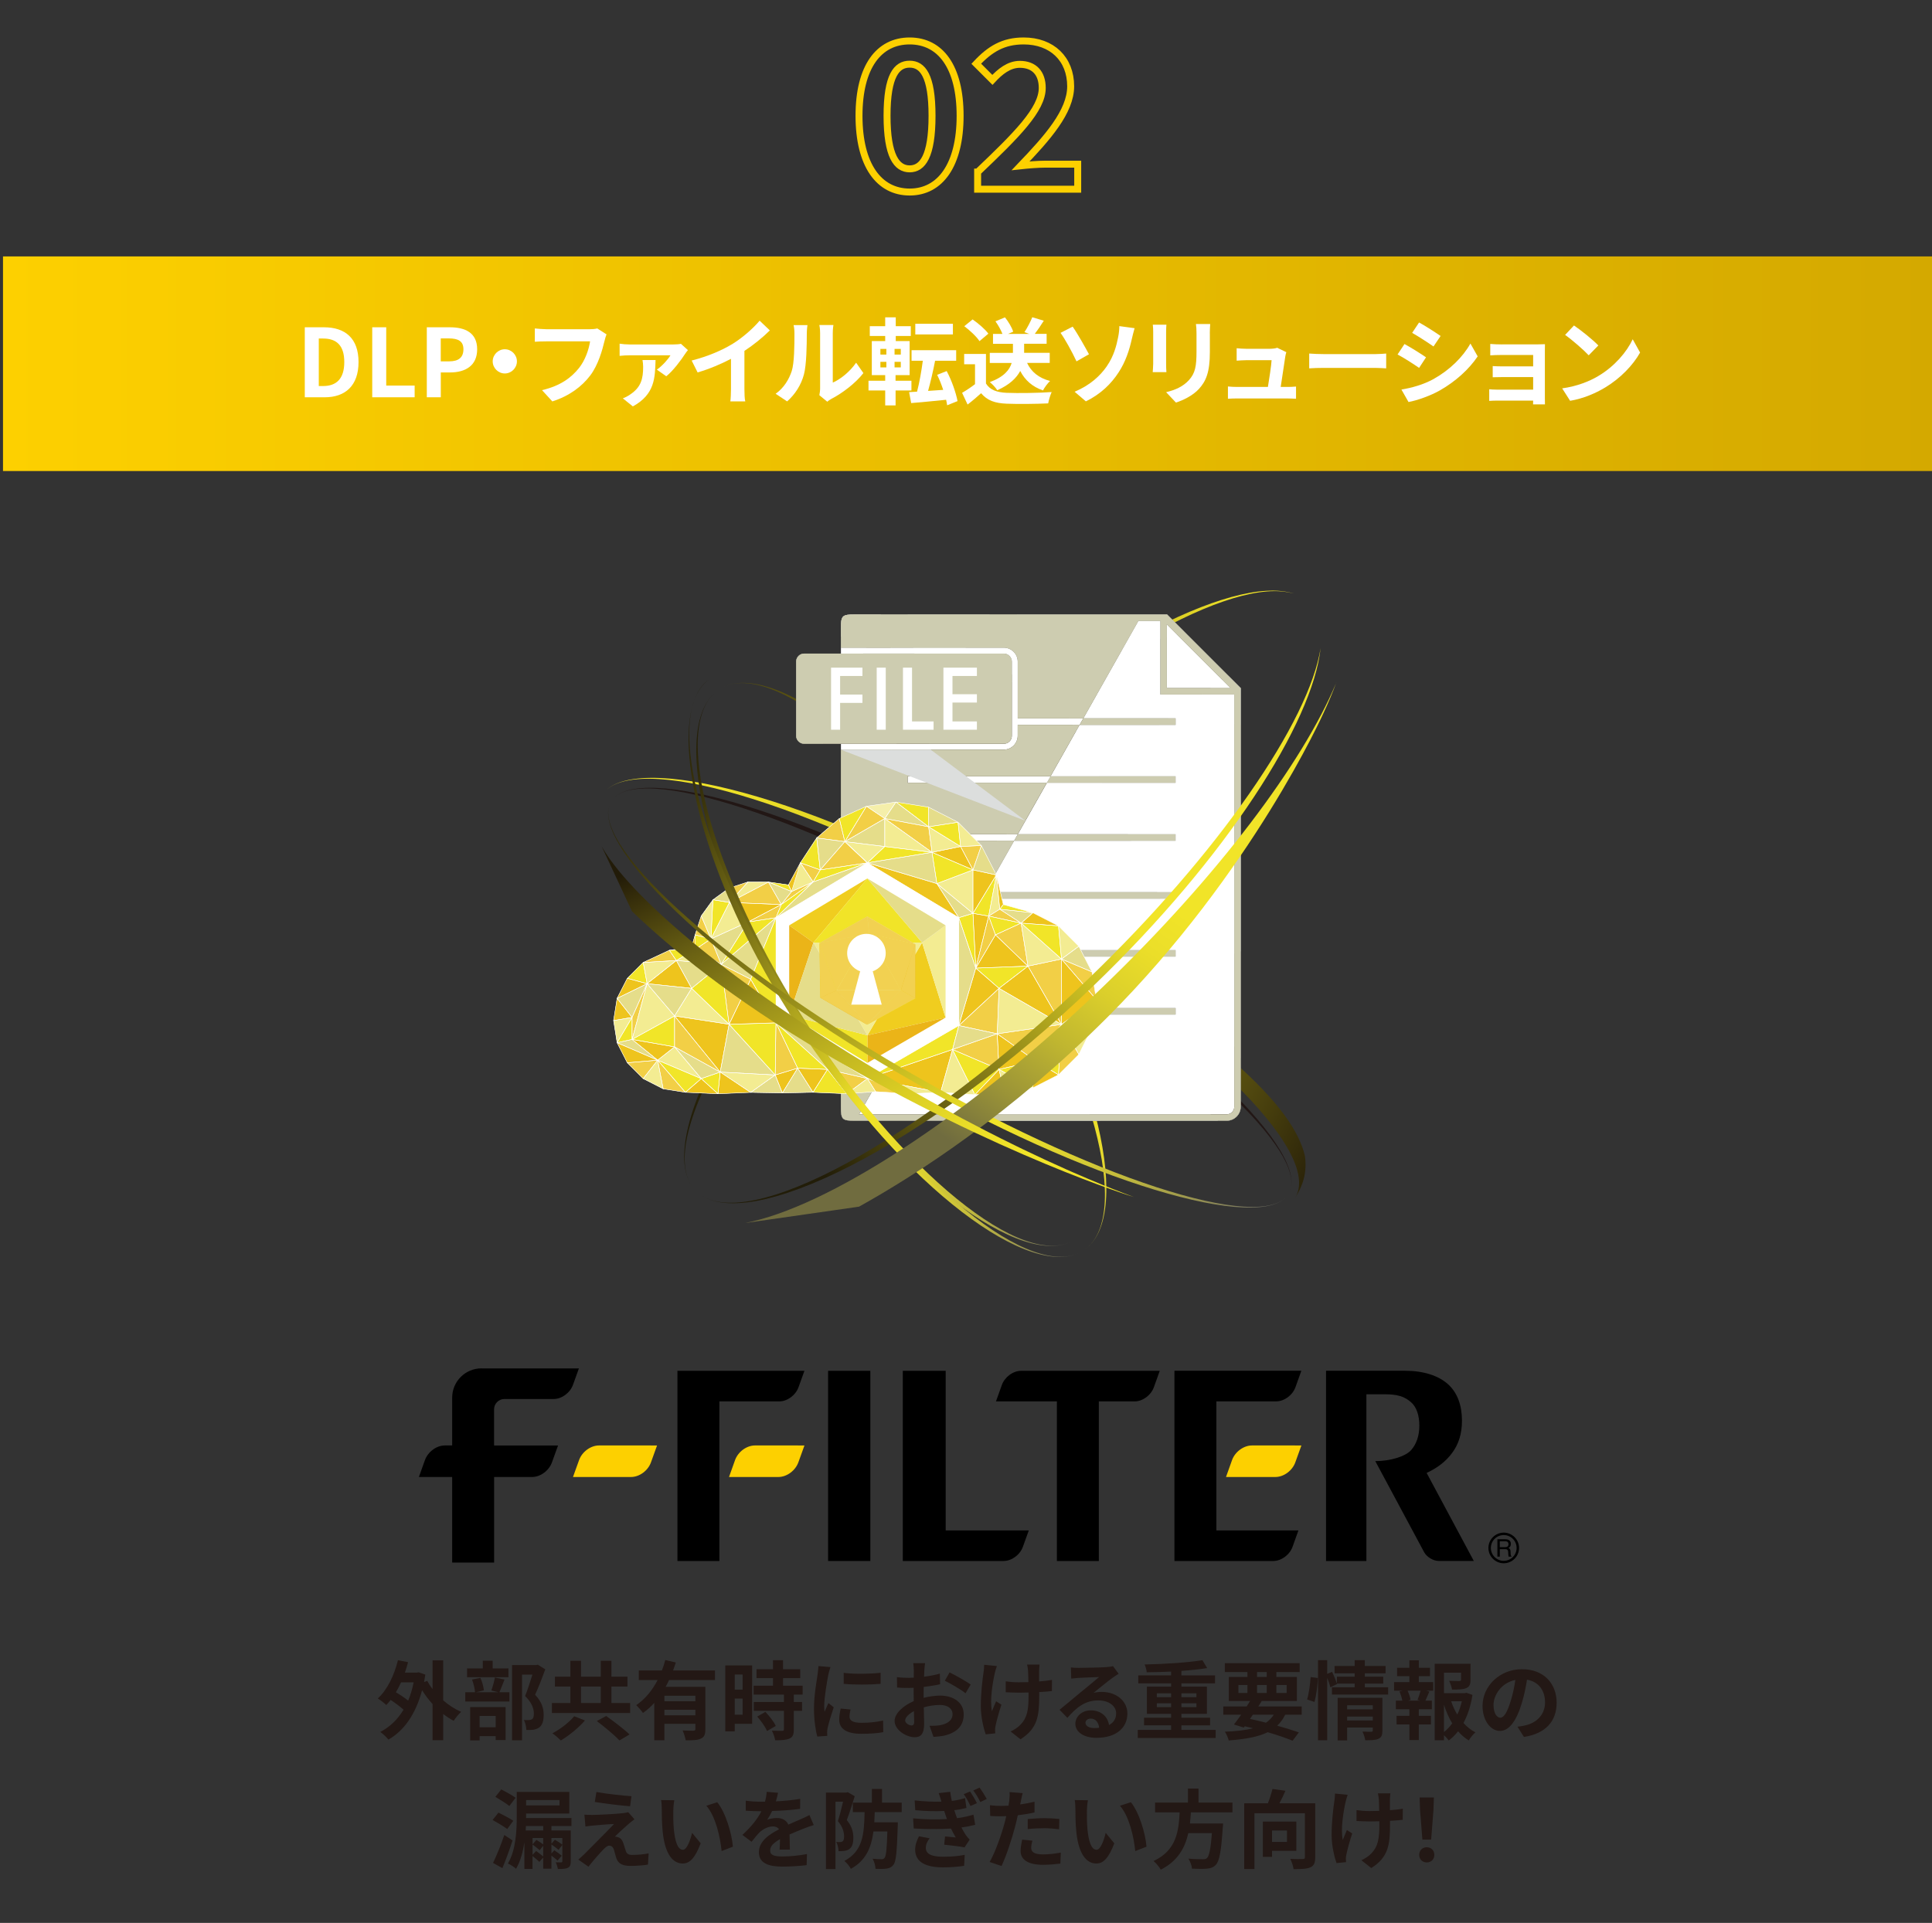 <?xml version="1.0" encoding="UTF-8"?><svg xmlns="http://www.w3.org/2000/svg" width="450" height="448" xmlns:xlink="http://www.w3.org/1999/xlink" viewBox="0 0 450 448"><rect x="0" y="0" width="450" height="448" fill="#333333" stroke="none"/><defs><style>.n{fill:#7d7b78;}.o{fill:#fff;}.p{fill:url(#c);}.p,.q,.r,.s,.t,.u,.v,.w,.x{mix-blend-mode:multiply;}.y{fill:#3c3724;}.z{fill:#4c473f;}.aa{fill:#535142;}.ab{fill:#99998f;}.ac{fill:#5b584e;}.ad{fill:#4b4739;}.ae{fill:#f2cf46;}.af{fill:#e5dd8a;}.ag{fill:#cdccb0;}.ah{fill:#eec41d;}.ai{stroke:#fdd000;stroke-miterlimit:10;stroke-width:1.62px;}.ai,.aj{fill:none;}.ak{isolation:isolate;}.al{fill:#46423a;}.q{fill:url(#h);}.r{fill:url(#f);}.am{fill:#7e7a70;}.an{fill:#f0cd1f;}.ao{fill:#878780;}.ap{fill:#332b1a;}.aq{fill:#5b5847;}.s{fill:url(#d);}.ar{fill:#f2d151;}.t{fill:url(#i);}.u{fill:url(#g);}.as{fill:url(#e);}.at{fill:#7d7c74;}.au{fill:#65645d;}.v{fill:url(#j);}.av{fill:#ebb418;}.aw{fill:#403a2e;}.ax{fill:#f1e428;}.ay{fill:#706f68;}.az{fill:#444033;}.ba{fill:#5b5851;}.bb{fill:#7f7d76;}.bc{fill:#999;}.bd{fill:#221715;}.be{fill:#afada4;}.bf{fill:#f3ec92;}.bg{fill:#3b3730;}.bh{fill:#f1e528;}.bi{fill:#706f64;}.bj{fill:#231815;}.w{fill:url(#b);}.bk{fill:url(#k);}.bl{fill:#9a9a96;}.bm{fill:#f5efaa;}.bn{fill:#fdd000;}.bo{fill:#5a5856;}.bp{fill:#888889;}.aj{stroke:#fff;stroke-linecap:round;stroke-linejoin:round;stroke-width:.1px;}.bq{fill:#dcdedd;mix-blend-mode:soft-light;}</style><linearGradient id="b" x1="164.22" y1="263.93" x2="286.34" y2="130.77" gradientUnits="userSpaceOnUse"><stop offset="0" stop-color="#221d08"/><stop offset="1" stop-color="#f1e428"/></linearGradient><linearGradient id="c" x1="-1981.9" y1="-809.55" x2="-1969.14" y2="-661.33" gradientTransform="translate(1709.11 1709.69) rotate(24.27)" gradientUnits="userSpaceOnUse"><stop offset="0" stop-color="#221d08"/><stop offset=".57" stop-color="#f1e428"/><stop offset=".63" stop-color="#ebde2a"/><stop offset=".71" stop-color="#dbd032"/><stop offset=".81" stop-color="#c0b83e"/><stop offset=".9" stop-color="#9b964f"/><stop offset="1" stop-color="#706f64"/></linearGradient><linearGradient id="d" x1="-11.03" y1="59.85" x2="150.49" y2="138.64" gradientTransform="translate(170.86 126.79) rotate(1.8) scale(.99) skewX(-.75)" gradientUnits="userSpaceOnUse"><stop offset="0" stop-color="#f1e428"/><stop offset=".11" stop-color="#ebde27"/><stop offset=".25" stop-color="#dbce24"/><stop offset=".41" stop-color="#c0b420"/><stop offset=".58" stop-color="#9b901a"/><stop offset=".76" stop-color="#6b6213"/><stop offset=".95" stop-color="#322a0a"/><stop offset="1" stop-color="#221b08"/></linearGradient><linearGradient id="e" x1="189.47" y1="270.89" x2="258.02" y2="209.83" gradientUnits="userSpaceOnUse"><stop offset="0" stop-color="#221d08"/><stop offset="1" stop-color="#f1e428"/></linearGradient><linearGradient id="f" x1="-2043.6" y1="-733.55" x2="-1911.09" y2="-733.55" xlink:href="#c"/><linearGradient id="g" x1="-2046.43" y1="-735.07" x2="-1913.95" y2="-735.07" xlink:href="#c"/><linearGradient id="h" x1="-5611.55" y1="-317.46" x2="-5454.38" y2="-317.46" gradientTransform="translate(2625.03 5226.48) rotate(61)" gradientUnits="userSpaceOnUse"><stop offset="0" stop-color="#221d08"/><stop offset=".69" stop-color="#f1e428"/><stop offset=".73" stop-color="#ebde2a"/><stop offset=".79" stop-color="#dbd032"/><stop offset=".86" stop-color="#c0b83e"/><stop offset=".93" stop-color="#9b964f"/><stop offset="1" stop-color="#706f64"/></linearGradient><linearGradient id="i" x1="290.67" y1="157.53" x2="216.77" y2="262.69" gradientUnits="userSpaceOnUse"><stop offset="0" stop-color="#f1e428"/><stop offset=".42" stop-color="#f1e428"/><stop offset=".51" stop-color="#ebde29"/><stop offset=".62" stop-color="#dbcf2b"/><stop offset=".74" stop-color="#c0b630"/><stop offset=".87" stop-color="#9b9437"/><stop offset="1" stop-color="#706c3f"/></linearGradient><linearGradient id="j" x1="43.81" y1="142.6" x2="-1.49" y2="54.75" gradientTransform="translate(182.24 133.38) rotate(2.17)" xlink:href="#d"/><linearGradient id="k" x1=".7" y1="84.74" x2="450.7" y2="84.74" gradientUnits="userSpaceOnUse"><stop offset="0" stop-color="#fdd000"/><stop offset="1" stop-color="#d4a900"/></linearGradient></defs><g class="ak"><g id="a"><g><g class="x"><g><path class="w" d="m213.82,189.7c34.86-33.49,70.79-54.63,86.17-51.71,2.01.38,1.98.36-.08-.06-15.65-3.15-52.68,16.89-87.53,50.37-39.42,37.87-61.11,78.6-50.21,89.25-10.9-10.65,12.22-49.98,51.64-87.85Z"/><path class="p" d="m231.21,212.31c23.4,36.12,32.85,71.52,21.1,79.07,11.75-7.54,3.84-43.93-19.56-80.06-23.4-36.12-53.43-58.3-65.18-50.76,11.75-7.54,40.24,15.62,63.64,51.75Z"/><path class="bd" d="m232.03,215.83c43.53,25.31,73.99,53.26,68.03,62.44,5.96-9.17-23.71-38.33-67.25-63.64-43.53-25.31-84.44-37.19-90.4-28.01,5.96-9.17,46.09,3.91,89.62,29.22Z"/><path class="s" d="m233.44,212.86c44.58,25.92,75.1,55.61,68.16,66.3,1.85-2.85,2.86-5.86,2.35-9.78-2.52-11.3-19.54-28.96-69.6-57.93-44.64-25.83-87.26-36.86-94.2-26.17,6.94-10.7,48.71,1.65,93.29,27.57Z"/></g><g><path class="o" d="m288.96,160.3l-17.18-17.18v.04h-72.66c-2.98,0-3.25.27-3.25,3.25v5.87h-8.56c-1.03,0-1.87.84-1.87,1.87v17.27c0,1.03.84,1.87,1.87,1.87h8.56v84.57c0,2.98.27,3.25,3.25,3.25h86.62c1.8,0,3.25-1.46,3.25-3.25v-97.56h-.02Z"/><g><polygon class="au" points="284.71 158.4 286.08 157.42 275.8 147.14 273.98 147.67 284.71 158.4"/><polygon class="bb" points="261.36 151.37 265.15 144.66 270.28 144.66 270.28 148.76 271.78 148.32 271.78 145.47 273.98 147.67 275.8 147.14 271.78 143.12 271.78 143.16 266 143.16 236.88 143.16 243.64 156.56 261.36 151.37"/><polygon class="bp" points="286.61 160.3 282.06 160.3 279.97 161.8 287.48 161.8 287.48 168.6 288.98 168.93 288.98 160.3 288.96 160.3 286.08 157.42 284.71 158.4 286.61 160.3"/><polygon class="au" points="279.97 161.8 282.06 160.3 271.78 160.3 271.78 148.32 270.28 148.76 270.28 161.8 279.97 161.8"/><polygon class="ac" points="273.81 168.87 273.81 167.37 272.18 167.37 270.08 168.87 273.81 168.87"/><polygon class="az" points="251.47 168.87 270.08 168.87 272.18 167.37 252.32 167.37 251.47 168.87"/><polygon class="au" points="255.62 161.53 261.36 151.37 243.64 156.56 244.96 159.17 255.62 161.53"/><polygon class="aq" points="255.62 161.53 244.96 159.17 249.09 167.37 252.32 167.37 255.62 161.53"/><polygon class="am" points="287.48 200.04 288.98 199.88 288.98 185.43 288.98 168.93 287.48 168.6 287.48 200.04"/><polygon class="bp" points="288.98 199.88 287.48 200.04 287.48 201.27 287.48 218.84 287.48 222.08 288.98 221.63 288.98 218.84 288.98 199.88"/><polygon class="bo" points="287.48 243.52 288.98 246.49 288.98 221.63 287.48 222.08 287.48 243.52"/><path class="bg" d="m287.48,257.88c0,.95-.77,1.73-1.73,1.73h-3.92l1.84,1.5h2.05c1.8,0,3.25-1.46,3.25-3.25v-11.36l-1.5-2.97v14.36Z"/><path class="bl" d="m231.02,259.61c.08.5.16,1,.25,1.5h25.1l-2.8-1.5h-22.55Z"/><polygon class="at" points="253.57 259.61 256.36 261.11 283.68 261.11 281.84 259.61 253.57 259.61"/><path class="z" d="m200.1,259.61l7.87-13.89-12.11,3.6v8.54c0,2.98.27,3.25,3.25,3.25h32.15c-.08-.5-.16-1-.25-1.5h-30.91Z"/><path class="bc" d="m226.92,234.86c.08.5.17,1,.25,1.5h12.28l5.04-1.5h-17.57Z"/><path class="at" d="m226.92,234.86h-12.8l-.85,1.5h13.9c-.08-.5-.17-1-.25-1.5Z"/><polygon class="n" points="239.46 236.36 253.23 236.36 251.38 234.86 244.5 234.86 239.46 236.36"/><polygon class="bo" points="273.81 236.36 273.81 234.86 251.38 234.86 253.23 236.36 273.81 236.36"/><path class="bc" d="m234.78,221.36h-10.11c.08.5.17,1,.25,1.5h11.7l-1.84-1.5Z"/><polygon class="bp" points="273.81 222.86 273.81 221.36 234.78 221.36 236.62 222.86 273.81 222.86"/><path class="at" d="m224.67,221.36h-2.89l-.85,1.5h3.99c-.08-.5-.17-1-.25-1.5Z"/><polygon class="bc" points="273.81 209.36 273.81 207.86 269.51 207.86 270.26 209.36 273.81 209.36"/><polygon class="ac" points="228.57 209.36 270.26 209.36 269.51 207.86 229.42 207.86 228.57 209.36"/><polygon class="bc" points="273.81 195.87 273.81 194.37 262.7 194.37 263.46 195.87 273.81 195.87"/><polygon class="ac" points="236.22 195.87 263.46 195.87 262.7 194.37 237.07 194.37 236.22 195.87"/><polygon class="ao" points="273.81 182.37 273.81 180.87 255.9 180.87 256.65 182.37 273.81 182.37"/><polygon class="bc" points="251.22 182.37 256.65 182.37 255.9 180.87 253.32 180.87 251.22 182.37"/><polygon class="bc" points="243.84 182.37 251.22 182.37 253.32 180.87 244.69 180.87 244.69 180.87 243.84 182.37 243.84 182.37"/><polygon class="ay" points="212.56 237.63 195.86 228.69 195.86 249.32 207.97 245.72 212.56 237.63"/><path class="ba" d="m213.28,236.36h-1.87v-1.5h2.72l6.8-12h-9.52v-1.5h10.37l2.23-3.94c-.31-1.86-.62-3.72-.94-5.58l-3.06-2.48h-6.51l-17.64,12.62v6.7l16.69,8.94.72-1.27Z"/><path class="bb" d="m223.07,211.85c.31,1.86.63,3.72.94,5.58l1.87-3.3-2.81-2.28Z"/><path class="bp" d="m228.57,209.36h-5.92c.14.83.28,1.66.42,2.48l2.81,2.28,2.7-4.76Z"/><path class="ad" d="m220.01,209.36l3.06,2.48c-.14-.83-.28-1.66-.42-2.48h-2.64Z"/><polygon class="bg" points="211.4 208.41 195.86 210.12 195.86 221.98 213.5 209.36 211.4 209.36 211.4 208.41"/><polygon class="al" points="211.4 207.86 215.59 207.86 216.96 206.89 196.37 190.15 195.86 190.86 195.86 210.12 211.4 208.41 211.4 207.86"/><path class="bp" d="m230.29,206.34l-8,.88c.04.22.07.43.11.65h7.02l.87-1.53Z"/><path class="bb" d="m230.29,206.34l5.93-10.47h-3.86l-10.7,7.65c.21,1.23.42,2.46.62,3.7l8-.88Z"/><path class="az" d="m220.37,195.87c.43,2.53.86,5.09,1.29,7.65l10.7-7.65h-11.99Z"/><polygon class="bc" points="216.4 207.86 218.17 207.86 217.96 207.69 216.4 207.86"/><path class="ap" d="m217.96,207.69l.21.17h4.23c-.04-.22-.07-.43-.11-.65l-4.33.48Z"/><polygon class="ac" points="216.96 206.89 215.59 207.86 216.4 207.86 217.96 207.69 216.96 206.89"/><path class="aw" d="m222.29,207.22c-.21-1.23-.42-2.47-.62-3.7l-4.7,3.37.99.81,4.33-.48Z"/><path class="ap" d="m216.96,206.89l4.7-3.37c-.43-2.57-.86-5.12-1.29-7.65h-8.97v-1.5h8.72c-.69-4.08-1.37-8.1-2.03-12h-6.69v-1.5h6.43c-.36-2.11-.71-4.18-1.05-6.21h-9.15l-11.26,15.5,20.59,16.73Z"/><polygon class="ac" points="237.06 194.37 237.07 194.37 238.84 191.23 234.45 194.37 237.06 194.37"/><path class="az" d="m238.84,191.23l5.01-8.86h-25.76c.66,3.9,1.34,7.91,2.03,12h14.33l4.38-3.14Z"/><polygon class="au" points="250.61 170.39 251.47 168.87 249.85 168.87 250.61 170.39"/><path class="az" d="m250.61,170.39l-.76-1.52h-12.8v2.54c0,1.78-1.46,3.24-3.24,3.24h-17.03c.34,2.03.7,4.1,1.05,6.21h26.86l5.92-10.48Z"/><polygon class="aw" points="207.63 174.66 195.86 174.66 195.86 185.43 195.86 185.46 195.86 189.74 196.37 190.15 207.63 174.66"/><polygon class="ac" points="195.86 189.74 195.86 190.86 196.37 190.15 195.86 189.74"/><polygon class="ao" points="243.64 156.56 239.14 157.88 244.96 159.17 243.64 156.56"/><polygon class="az" points="237.05 167.37 249.09 167.37 244.96 159.17 239.14 157.88 237.05 158.49 237.05 167.37"/><path class="bi" d="m233.81,150.9c1.78,0,3.24,1.46,3.24,3.24v3.27l2.09.46,4.5-1.32-6.76-13.4h-6.37l-5.63,7.75h8.92Z"/><polygon class="aa" points="239.14 157.88 237.05 157.41 237.05 158.49 239.14 157.88"/><path class="ab" d="m224.89,150.9l5.63-7.75h-19.1c.39,2.26.83,4.86,1.32,7.75h12.15Z"/><path class="be" d="m205.19,143.16h-6.08c-2.98,0-3.25.27-3.25,3.25v1.87l6.37,1.41,2.96-6.53Z"/><polygon class="bi" points="195.86 148.28 195.86 150.9 201.68 150.9 202.23 149.69 195.86 148.28"/><path class="ay" d="m207.7,150.9h5.04c-.49-2.88-.94-5.48-1.32-7.75h-6.23l-2.96,6.53,5.47,1.21Z"/><polygon class="ad" points="202.23 149.69 201.68 150.9 207.7 150.9 202.23 149.69"/><path class="bb" d="m233.81,152.28h-9.91l-1.39,1.91,13.17,2.92v-2.96c0-1.03-.84-1.87-1.87-1.87Z"/><path class="aa" d="m235.68,158.89v-1.78l-13.17-2.92-7.46,10.26c.03.15.05.3.08.46l20.55-6.02Z"/><path class="az" d="m235.68,171.42v-12.53l-20.55,6.02c.46,2.68.93,5.48,1.42,8.38h17.26c1.03,0,1.87-.84,1.87-1.87Z"/><path class="ap" d="m215.12,164.91l-.52.15-5.98,8.23h7.92c-.49-2.89-.97-5.69-1.42-8.38Z"/><polygon class="bc" points="213.88 152.28 222.5 154.19 223.89 152.28 213.88 152.28"/><path class="bi" d="m213.88,152.28h-.91c.63,3.67,1.32,7.76,2.07,12.18l7.46-10.26-8.62-1.91Z"/><path class="y" d="m215.05,164.45l-.44.61.52-.15c-.03-.15-.05-.3-.08-.46Z"/><path class="bi" d="m201.06,152.28h-13.75c-1.03,0-1.87.84-1.87,1.87v17.27c0,.85.57,1.56,1.34,1.79l5.52-1.62,8.76-19.31Z"/><path class="ad" d="m214.61,165.06l.44-.61c-.75-4.41-1.45-8.5-2.07-12.18h-11.92l-8.76,19.31,22.3-6.53Z"/><polygon class="aw" points="192.3 171.59 191.53 173.28 208.63 173.28 214.61 165.06 192.3 171.59"/><path class="ac" d="m191.53,173.28l.77-1.69-5.52,1.62c.17.05.34.08.53.08h4.23Z"/></g><g class="x"><path class="ag" d="m288.96,160.3l-2.88-2.88-10.28-10.28-4.02-4.02v.04h-72.66c-2.98,0-3.25.27-3.25,3.25v4.5h37.94c1.78,0,3.24,1.46,3.24,3.24v13.23h15.27l3.3-5.84,5.74-10.16,3.79-6.71h5.13v17.14h17.2v96.08c0,.95-.77,1.73-1.73,1.73h-85.66l7.87-13.89,4.58-8.09.72-1.27h-1.87v-1.5h2.72l6.8-12h-9.52v-1.5h10.37l2.23-3.94,1.87-3.3,2.7-4.76h-17.17v-1.5h18.02l.87-1.53,5.93-10.47h-24.82v-1.5h25.66l1.77-3.14,5.01-8.86h-32.44v-1.5h33.29l5.92-10.48.86-1.52h-14.42v2.54c0,1.78-1.46,3.24-3.24,3.24h-37.94v83.2c0,2.98.27,3.25,3.25,3.25h86.62c1.8,0,3.25-1.46,3.25-3.25v-97.56h-.02Zm-6.9,0h-10.28v-14.83l2.2,2.2,10.73,10.73,1.89,1.89h-4.54Z"/><polygon class="ag" points="273.81 168.87 273.81 167.37 272.18 167.37 252.32 167.37 251.47 168.87 270.08 168.87 273.81 168.87"/><polygon class="ag" points="239.46 236.36 253.23 236.36 273.81 236.36 273.81 234.86 251.38 234.86 244.5 234.86 226.92 234.86 214.13 234.86 213.28 236.36 227.17 236.36 239.46 236.36"/><polygon class="ag" points="236.62 222.86 273.81 222.86 273.81 221.36 234.78 221.36 224.67 221.36 221.77 221.36 220.92 222.86 224.92 222.86 236.62 222.86"/><polygon class="ag" points="273.81 209.36 273.81 207.86 269.51 207.86 229.42 207.86 228.57 209.36 270.26 209.36 273.81 209.36"/><polygon class="ag" points="273.81 195.87 273.81 194.37 262.7 194.37 237.07 194.37 236.22 195.87 263.46 195.87 273.81 195.87"/><polygon class="ag" points="251.22 182.37 256.65 182.37 273.81 182.37 273.81 180.87 255.9 180.87 253.32 180.87 244.69 180.87 244.69 180.87 243.84 182.37 243.84 182.37 251.22 182.37"/><path class="ag" d="m216.55,173.28h17.26c1.03,0,1.87-.84,1.87-1.87v-17.27c0-1.03-.84-1.87-1.87-1.87h-46.5c-1.03,0-1.87.84-1.87,1.87v17.27c0,.85.57,1.56,1.34,1.79.17.05.34.08.53.08h29.24Z"/></g><g><polygon class="o" points="200.88 155.55 193.57 155.55 193.57 170.01 195.68 170.01 195.68 163.76 200.88 163.76 200.88 161.82 195.68 161.82 195.68 157.49 200.88 157.49 200.88 155.55"/><rect class="o" x="204.2" y="155.55" width="2.11" height="14.46"/><polygon class="o" points="217.45 168.08 212.43 168.08 212.43 155.55 210.32 155.55 210.32 170.01 217.45 170.01 217.45 168.08"/><polygon class="o" points="227.54 155.55 219.74 155.55 219.74 170.01 227.54 170.01 227.54 168.08 221.85 168.08 221.85 163.68 227.54 163.68 227.54 161.74 221.85 161.74 221.85 157.49 227.54 157.49 227.54 155.55"/></g><polygon class="bq" points="195.86 174.66 238.84 191.23 216.78 174.66 195.86 174.66"/></g><g><polygon class="o" points="254.33 226.43 251.28 220.46 246.54 215.71 240.57 212.66 233.69 210.74 232.07 203.85 228.58 197 223.14 191.56 216.29 188.06 208.69 186.86 201.81 187.84 195.49 190.7 190.22 195.22 186.42 201.02 183.64 206.16 178.98 205.49 174.22 205.47 169.81 206.91 166.06 209.63 163.33 213.39 161.9 217.8 161.1 220.61 155.9 221.39 149.81 224.23 146.11 227.93 143.73 232.59 142.91 237.76 143.73 242.93 146.11 247.6 149.81 251.3 154.47 253.68 159.64 254.49 167.23 254.83 174.85 254.51 182.23 254.64 189.36 254.49 197.25 254.82 203.95 254.32 211.76 254.82 219.08 254.49 227.07 255.04 233.94 254.49 240.57 253.45 246.54 250.4 251.28 245.66 254.38 239.4 255.35 232.87 254.33 226.43"/><g><g class="x"><g><polygon class="af" points="169.81 206.91 169.9 210.25 166.06 209.63 169.81 206.91"/><polygon class="af" points="216.29 188.06 223.14 191.56 216.29 192.62 216.29 188.06"/><polygon class="af" points="206.08 190.7 206.08 197.22 196.78 196.08 206.08 190.7"/><polygon class="af" points="180.74 213.8 174.85 228.14 167.98 224.67 180.74 213.8"/><polygon class="af" points="169.81 238.64 180.56 250.45 167.75 249.77 169.81 238.64"/><polygon class="af" points="161.1 230.26 157.12 236.7 150.72 229.17 161.1 230.26"/><polygon class="af" points="189.36 254.49 182.23 254.64 185.79 248.86 189.36 254.49"/><polygon class="af" points="167.75 249.77 163.33 251.3 157.12 243.9 167.75 249.77"/><polygon class="af" points="208.69 186.86 216.29 192.62 206.08 190.7 208.69 186.86"/><polygon class="af" points="190.22 195.22 196.78 196.08 191.04 202.67 190.22 195.22"/><polygon class="af" points="165.59 218.74 174.22 214.81 167.98 224.67 165.59 218.74"/><polygon class="af" points="167.98 224.67 161.1 230.26 157.53 223.78 167.98 224.67"/><polygon class="af" points="174.85 254.51 182.23 254.64 180.56 250.45 174.85 254.51"/><polygon class="af" points="150.72 229.17 147.22 237.03 143.73 232.59 150.72 229.17"/><polygon class="af" points="178.98 205.49 184.38 207.7 181.97 210.74 178.98 205.49"/><polygon class="af" points="143.73 242.93 147.22 242.16 153.18 247 143.73 242.93"/><polygon class="af" points="226.62 202.67 228.58 197 232.07 203.85 226.62 202.67"/><polygon class="af" points="223.33 213.8 218.22 205.86 226.62 212.8 223.33 213.8"/><polygon class="af" points="237.83 215.06 232.86 211.82 240.57 212.66 237.83 215.06"/><polygon class="af" points="254.33 226.43 247.24 223.44 251.28 220.46 254.33 226.43"/><polygon class="af" points="202.03 201.02 217.09 198.58 218.22 205.86 202.03 201.02"/><polygon class="af" points="255.35 232.87 254.38 239.4 247.24 238.66 255.35 232.87"/><polygon class="ae" points="174.22 205.47 169.9 210.25 169.81 206.91 174.22 205.47"/><polygon class="ae" points="191.04 202.67 189.39 205.47 186.42 201.02 191.04 202.67"/><polygon class="bf" points="166.06 209.63 165.59 218.74 163.33 213.39 166.06 209.63"/><polygon class="bf" points="150.72 229.17 157.12 236.7 147.22 242.16 150.72 229.17"/><polygon class="bf" points="157.12 236.7 161.1 230.26 169.81 238.64 157.12 236.7"/><polygon class="bf" points="153.18 247 157.12 243.9 163.33 251.3 153.18 247"/><polygon class="bf" points="153.18 247 154.47 253.68 149.81 251.3 153.18 247"/><polygon class="bf" points="202.03 251.28 203.95 254.32 197.25 254.82 202.03 251.28"/><polygon class="bf" points="227.07 255.04 221.86 244.51 219.08 254.49 227.07 255.04"/><polygon class="bf" points="219.08 254.49 202.03 251.28 211.76 254.82 219.08 254.49"/><polygon class="bf" points="240.57 253.45 232.69 249.15 233.94 254.49 240.57 253.45"/><polygon class="bf" points="247.24 238.66 232.69 230.26 232.28 240.86 247.24 238.66"/><polygon class="af" points="232.28 240.86 223.33 238.93 221.86 244.51 232.28 240.86"/><polygon class="bf" points="254.38 239.4 247.24 238.66 251.28 245.66 254.38 239.4"/><polygon class="bf" points="167.75 249.77 180.56 250.45 174.85 254.51 167.75 249.77"/><polygon class="bf" points="218.22 205.86 226.62 202.67 226.62 212.8 218.22 205.86"/><polygon class="bf" points="247.24 223.44 246.54 215.71 251.28 220.46 247.24 223.44"/><polygon class="ah" points="227.28 225.55 226.62 212.8 230.28 213.43 227.28 225.55"/><polygon class="bf" points="216.29 192.62 223.74 197.22 217.09 198.58 216.29 192.62"/><polygon class="ah" points="217.09 198.58 226.62 202.67 223.74 197.22 217.09 198.58"/><polygon class="ah" points="227.28 225.55 239.43 225.09 231.86 217.8 227.28 225.55"/><polygon class="ah" points="150.72 229.17 161.1 230.26 157.53 223.78 150.72 229.17"/><polygon class="ah" points="159.64 254.49 167.23 254.83 163.33 251.3 159.64 254.49"/><polygon class="ah" points="221.86 244.51 202.03 251.28 219.08 254.49 221.86 244.51"/><polygon class="ah" points="232.69 249.15 227.07 255.04 233.94 254.49 232.69 249.15"/><polygon class="ah" points="180.56 250.45 182.23 254.64 185.79 248.86 180.56 250.45"/><polygon class="ah" points="223.33 238.93 232.69 230.26 227.28 225.55 223.33 238.93"/><polygon class="ah" points="240.57 253.45 246.54 250.4 241.17 247.15 240.57 253.45"/><polygon class="ah" points="247.24 238.66 255.35 232.87 247.24 223.44 247.24 238.66"/><polygon class="ah" points="232.69 249.15 241.17 247.15 232.28 240.86 232.69 249.15"/><polygon class="ah" points="232.69 230.26 247.24 238.66 239.43 225.09 232.69 230.26"/><polygon class="ah" points="169.81 238.67 180.74 238.32 174.85 228.17 169.81 238.67"/><polygon class="ah" points="157.12 236.7 167.75 249.77 169.81 238.64 157.12 236.7"/><polygon class="ah" points="185.79 248.86 189.36 254.49 192.74 249.15 185.79 248.86"/><polygon class="ah" points="167.23 254.83 174.85 254.51 167.75 249.77 167.23 254.83"/><polygon class="ah" points="237.83 215.06 246.54 215.71 240.57 212.66 237.83 215.06"/><polygon class="ah" points="153.18 247 157.12 243.9 147.22 242.16 153.18 247"/><polygon class="ah" points="146.11 247.6 153.18 247 143.73 242.93 146.11 247.6"/><polygon class="ah" points="142.91 237.76 147.22 237.03 143.73 232.59 142.91 237.76"/><polygon class="ah" points="174.22 214.81 181.97 210.74 169.9 210.25 174.22 214.81"/><polygon class="ah" points="143.73 232.59 150.72 229.17 146.11 227.93 143.73 232.59"/><polygon class="ah" points="226.62 212.8 232.07 203.85 226.62 202.67 226.62 212.8"/><polygon class="bf" points="186.42 201.02 189.39 205.47 184.38 207.7 186.42 201.02"/><polygon class="bh" points="183.64 206.16 184.38 207.7 178.98 205.49 183.64 206.16"/><polygon class="bf" points="174.22 205.47 178.98 205.49 169.9 210.25 174.22 205.47"/><polygon class="bf" points="196.78 196.08 202.03 201.02 202.03 201.02 196.78 196.08"/><polygon class="bf" points="169.9 210.25 174.22 214.81 165.59 218.74 169.9 210.25"/><polygon class="bf" points="161.96 221.18 167.98 224.67 157.53 223.78 161.96 221.18"/><polygon class="bf" points="142.91 237.76 147.22 237.03 143.73 242.93 142.91 237.76"/><polygon class="bf" points="149.81 224.23 157.53 223.78 150.72 229.17 149.81 224.23"/><polygon class="bf" points="223.74 197.22 223.14 191.56 228.58 197 223.74 197.22"/><polygon class="bf" points="230.28 213.43 232.07 203.85 232.86 211.82 230.28 213.43"/><polygon class="bf" points="206.08 190.7 217.09 198.58 206.08 197.22 206.08 190.7"/><polygon class="bf" points="237.83 215.06 247.24 223.44 239.43 225.09 237.83 215.06"/><polygon class="bm" points="208.69 186.86 206.08 190.7 201.81 187.84 208.69 186.86"/><polygon class="bh" points="190.22 195.22 191.04 202.67 186.42 201.02 190.22 195.22"/><polygon class="bh" points="180.74 238.29 192.74 249.15 185.79 248.86 180.74 238.29"/><polygon class="bh" points="180.74 238.29 180.56 250.45 169.81 238.64 180.74 238.29"/><polygon class="bh" points="221.86 244.51 232.69 249.15 227.07 255.04 221.86 244.51"/><polygon class="bh" points="241.17 247.15 240.57 253.45 232.69 249.15 241.17 247.15"/><polygon class="bh" points="230.28 213.43 237.83 215.06 231.86 217.8 230.28 213.43"/><polygon class="ae" points="189.39 205.47 184.38 207.7 181.97 210.74 189.39 205.47"/><polygon class="ae" points="167.98 224.67 165.59 218.74 161.96 221.18 167.98 224.67"/><polygon class="ae" points="202.03 201.02 196.78 196.08 191.04 202.67 202.03 201.02"/><polygon class="bh" points="169.9 210.25 166.06 209.63 165.59 218.74 169.9 210.25"/><polygon class="bh" points="161.96 221.18 155.9 221.39 157.53 223.78 161.96 221.18"/><polygon class="bh" points="165.59 218.74 161.9 217.8 161.96 221.18 165.59 218.74"/><polygon class="bh" points="223.14 191.56 223.74 197.22 216.29 192.62 223.14 191.56"/><polygon class="bh" points="232.07 203.85 230.28 213.43 226.62 212.8 232.07 203.85"/><polygon class="bh" points="226.62 212.8 227.28 225.55 223.33 213.8 226.62 212.8"/><polygon class="bh" points="217.09 198.58 226.62 202.67 218.22 205.86 217.09 198.58"/><polygon class="bh" points="217.09 198.58 206.08 197.22 202.03 201.02 217.09 198.58"/><polygon class="bh" points="169.81 238.64 167.98 224.67 161.1 230.26 169.81 238.64"/><polygon class="bh" points="197.25 254.82 192.74 249.15 189.36 254.49 197.25 254.82"/><polygon class="bh" points="157.12 243.9 157.12 236.7 147.22 242.16 157.12 243.9"/><polygon class="bh" points="167.23 254.83 167.75 249.77 163.33 251.3 167.23 254.83"/><polygon class="bh" points="147.22 242.16 147.22 237.03 143.73 242.93 147.22 242.16"/><polygon class="bh" points="150.72 229.17 149.81 224.23 146.11 227.93 150.72 229.17"/><polygon class="bh" points="159.64 254.49 163.33 251.3 153.18 247 159.64 254.49"/><polygon class="bh" points="216.29 192.62 216.29 188.06 208.69 186.86 216.29 192.62"/><polygon class="bh" points="201.81 187.84 195.49 190.7 196.78 196.08 201.81 187.84"/><polygon class="bh" points="227.28 225.55 232.69 230.26 239.43 225.09 227.28 225.55"/><polygon class="bh" points="247.24 238.66 241.17 247.15 246.54 250.4 247.24 238.66"/><polygon class="bh" points="237.83 215.06 247.24 223.44 246.54 215.71 237.83 215.06"/><polygon class="bh" points="202.03 201.02 191.04 202.67 189.39 205.47 202.03 201.02"/><polygon class="bh" points="180.74 213.8 174.22 214.81 167.98 224.67 180.74 213.8"/><polygon class="ae" points="163.33 213.39 165.59 218.74 161.9 217.8 163.33 213.39"/><polygon class="ae" points="181.97 210.74 180.74 213.8 174.22 214.81 181.97 210.74"/><polygon class="ae" points="180.74 238.29 185.79 248.86 180.56 250.45 180.74 238.29"/><polygon class="ae" points="223.33 238.93 232.69 230.26 232.28 240.86 223.33 238.93"/><polygon class="ae" points="203.95 254.32 202.03 251.28 211.76 254.82 203.95 254.32"/><polygon class="ae" points="221.86 244.51 232.28 240.86 232.69 249.15 221.86 244.51"/><polygon class="ae" points="230.28 213.43 231.86 217.8 227.28 225.55 230.28 213.43"/><polygon class="ae" points="254.33 226.43 255.35 232.87 247.24 223.44 254.33 226.43"/><polygon class="ae" points="167.98 224.67 174.85 228.14 169.81 238.64 167.98 224.67"/><polygon class="ae" points="157.12 236.7 167.75 249.77 157.12 243.9 157.12 236.7"/><polygon class="ae" points="146.11 247.6 153.18 247 149.81 251.3 146.11 247.6"/><polygon class="bf" points="206.08 197.22 202.03 201.02 196.78 196.08 206.08 197.22"/><polygon class="ae" points="201.81 187.84 206.08 190.7 196.78 196.08 201.81 187.84"/><polygon class="ae" points="178.98 205.49 181.97 210.74 169.9 210.25 178.98 205.49"/><polygon class="ae" points="232.86 211.82 237.83 215.06 230.28 213.43 232.86 211.82"/><polygon class="ae" points="197.25 254.82 202.03 251.28 192.74 249.15 197.25 254.82"/><polygon class="ae" points="216.29 192.62 217.09 198.58 206.08 190.7 216.29 192.62"/><polygon class="ae" points="149.81 224.23 157.53 223.78 155.9 221.39 149.81 224.23"/><polygon class="ae" points="147.22 237.03 147.22 242.16 150.72 229.17 147.22 237.03"/><polygon class="ae" points="154.47 253.68 159.64 254.49 153.18 247 154.47 253.68"/><polygon class="ae" points="195.49 190.7 196.78 196.08 190.22 195.22 195.49 190.7"/><polygon class="ae" points="228.58 197 226.62 202.67 223.74 197.22 228.58 197"/><polygon class="ae" points="237.83 215.06 239.43 225.09 231.86 217.8 237.83 215.06"/><polygon class="ae" points="247.24 238.66 241.17 247.15 232.28 240.86 247.24 238.66"/><polygon class="ae" points="247.24 223.44 247.24 238.66 239.43 225.09 247.24 223.44"/><polygon class="ae" points="247.24 238.66 251.28 245.66 246.54 250.4 247.24 238.66"/></g><polyline class="ah" points="186.42 201.02 183.64 206.16 184.38 207.7"/><polyline class="ah" points="161.9 217.8 161.1 220.61 161.96 221.18"/><polyline class="af" points="155.9 221.39 161.1 220.61 161.96 221.18"/><polygon class="ah" points="233.69 210.74 232.07 203.85 232.86 211.82 233.69 210.74"/><polygon class="bh" points="233.69 210.74 240.57 212.66 232.86 211.82 233.69 210.74"/></g><polygon class="ah" points="202.03 201.02 223.33 213.8 218.22 205.86 202.03 201.02"/><polygon class="af" points="227.28 225.55 223.33 238.93 223.33 213.8 227.28 225.55"/><polygon class="bh" points="223.33 238.93 221.86 244.51 202.03 251.28 223.33 238.93"/><polygon class="af" points="202.03 251.28 180.74 238.32 192.74 249.15 202.03 251.28"/><polygon class="bh" points="180.74 238.32 180.74 213.8 174.85 228.14 180.74 238.32"/><polygon class="bh" points="180.74 213.8 181.97 210.74 189.39 205.47 180.74 213.8"/><polygon class="af" points="189.39 205.47 202.03 201.02 180.74 213.8 189.39 205.47"/></g><polygon class="o" points="202.03 201.02 180.74 213.8 180.74 238.29 202.03 251.28 223.33 238.93 223.33 213.8 202.03 201.02"/><g class="x"><polygon class="an" points="202.03 241.21 220.24 237.08 214.78 219.6 202.03 241.21"/><polygon class="an" points="183.82 215.59 189.47 219.6 202.03 204.67 183.82 215.59"/><polygon class="av" points="183.82 236.53 189.47 219.6 183.82 215.59 183.82 236.53"/><polygon class="av" points="202.03 247.64 220.24 237.08 202.03 241.21 202.03 247.64"/><polygon class="ax" points="202.03 247.64 202.03 241.21 183.82 236.53 202.03 247.64"/><polygon class="ax" points="189.47 219.6 214.78 219.6 202.03 204.67 189.47 219.6"/><polygon class="bf" points="220.24 215.59 220.24 237.08 214.78 219.6 220.24 215.59"/><polygon class="bf" points="214.78 219.6 189.47 219.6 202.03 241.21 214.78 219.6"/><polygon class="af" points="202.03 204.67 220.24 215.59 214.78 219.6 202.03 204.67"/><polygon class="af" points="189.47 219.6 202.03 241.21 183.82 236.53 189.47 219.6"/></g><g><polygon class="aj" points="169.81 206.91 169.9 210.25 166.06 209.63 169.81 206.91"/><polygon class="aj" points="216.29 188.06 223.14 191.56 216.29 192.62 216.29 188.06"/><polygon class="aj" points="206.08 190.7 206.08 197.22 196.78 196.08 206.08 190.7"/><polygon class="aj" points="180.74 213.8 174.85 228.14 167.98 224.67 180.74 213.8"/><polygon class="aj" points="169.81 238.64 180.56 250.45 167.75 249.77 169.81 238.64"/><polygon class="aj" points="161.1 230.26 157.12 236.7 150.72 229.17 161.1 230.26"/><polygon class="aj" points="189.36 254.49 182.23 254.64 185.79 248.86 189.36 254.49"/><polygon class="aj" points="167.75 249.77 163.33 251.3 157.12 243.9 167.75 249.77"/><polygon class="aj" points="208.69 186.86 216.29 192.62 206.08 190.7 208.69 186.86"/><polygon class="aj" points="190.22 195.22 196.78 196.08 191.04 202.67 190.22 195.22"/><polygon class="aj" points="165.59 218.74 174.22 214.81 167.98 224.67 165.59 218.74"/><polygon class="aj" points="167.98 224.67 161.1 230.26 157.53 223.78 167.98 224.67"/><polygon class="aj" points="174.85 254.51 182.23 254.64 180.56 250.45 174.85 254.51"/><polygon class="aj" points="150.72 229.17 147.22 237.03 143.73 232.59 150.72 229.17"/><polygon class="aj" points="178.98 205.49 184.38 207.7 181.97 210.74 178.98 205.49"/><polygon class="aj" points="143.73 242.93 147.22 242.16 153.18 247 143.73 242.93"/><polygon class="aj" points="226.62 202.67 228.58 197 232.07 203.85 226.62 202.67"/><polygon class="aj" points="223.33 213.8 218.22 205.86 226.62 212.8 223.33 213.8"/><polygon class="aj" points="237.83 215.06 232.86 211.82 240.57 212.66 237.83 215.06"/><polygon class="aj" points="254.33 226.43 247.24 223.44 251.28 220.46 254.33 226.43"/><polygon class="aj" points="202.03 201.02 217.09 198.58 218.22 205.86 202.03 201.02"/><polygon class="aj" points="255.35 232.87 254.38 239.4 247.24 238.66 255.35 232.87"/><polygon class="aj" points="174.22 205.47 169.9 210.25 169.81 206.91 174.22 205.47"/><polygon class="aj" points="191.04 202.67 189.39 205.47 186.42 201.02 191.04 202.67"/><polygon class="aj" points="166.06 209.63 165.59 218.74 163.33 213.39 166.06 209.63"/><polygon class="aj" points="150.72 229.17 157.12 236.7 147.22 242.16 150.72 229.17"/><polygon class="aj" points="157.12 236.7 161.1 230.26 169.81 238.64 157.12 236.7"/><polygon class="aj" points="153.18 247 157.12 243.9 163.33 251.3 153.18 247"/><polygon class="aj" points="153.18 247 154.47 253.68 149.81 251.3 153.18 247"/><polygon class="aj" points="202.03 251.28 203.95 254.32 197.25 254.82 202.03 251.28"/><polygon class="aj" points="227.07 255.04 221.86 244.51 219.08 254.49 227.07 255.04"/><polygon class="aj" points="219.08 254.49 202.03 251.28 211.76 254.82 219.08 254.49"/><polygon class="aj" points="240.57 253.45 232.69 249.15 233.94 254.49 240.57 253.45"/><polygon class="aj" points="247.24 238.66 232.69 230.26 232.28 240.86 247.24 238.66"/><polygon class="aj" points="232.28 240.86 223.33 238.93 221.86 244.51 232.28 240.86"/><polygon class="aj" points="254.38 239.4 247.24 238.66 251.28 245.66 254.38 239.4"/><polygon class="aj" points="167.75 249.77 180.56 250.45 174.85 254.51 167.75 249.77"/><polygon class="aj" points="218.22 205.86 226.62 202.67 226.62 212.8 218.22 205.86"/><polygon class="aj" points="247.24 223.44 246.54 215.71 251.28 220.46 247.24 223.44"/><polygon class="aj" points="227.28 225.55 226.62 212.8 230.28 213.43 227.28 225.55"/><polygon class="aj" points="216.29 192.62 223.74 197.22 217.09 198.58 216.29 192.62"/><polygon class="aj" points="217.09 198.58 226.62 202.67 223.74 197.22 217.09 198.58"/><polygon class="aj" points="227.28 225.55 239.43 225.09 231.86 217.8 227.28 225.55"/><polygon class="aj" points="150.72 229.17 161.1 230.26 157.53 223.78 150.72 229.17"/><polygon class="aj" points="159.64 254.49 167.23 254.83 163.33 251.3 159.64 254.49"/><polygon class="aj" points="221.86 244.51 202.03 251.28 219.08 254.49 221.86 244.51"/><polygon class="aj" points="232.69 249.15 227.07 255.04 233.94 254.49 232.69 249.15"/><polygon class="aj" points="180.56 250.45 182.23 254.64 185.79 248.86 180.56 250.45"/><polygon class="aj" points="223.33 238.93 232.69 230.26 227.28 225.55 223.33 238.93"/><polygon class="aj" points="240.57 253.45 246.54 250.4 241.17 247.15 240.57 253.45"/><polygon class="aj" points="247.24 238.66 255.35 232.87 247.24 223.44 247.24 238.66"/><polygon class="aj" points="232.69 249.15 241.17 247.15 232.28 240.86 232.69 249.15"/><polygon class="aj" points="232.69 230.26 247.24 238.66 239.43 225.09 232.69 230.26"/><polygon class="aj" points="169.81 238.67 180.74 238.32 174.85 228.17 169.81 238.67"/><polygon class="aj" points="157.12 236.7 167.75 249.77 169.81 238.64 157.12 236.7"/><polygon class="aj" points="185.79 248.86 189.36 254.49 192.74 249.15 185.79 248.86"/><polygon class="aj" points="167.23 254.83 174.85 254.51 167.75 249.77 167.23 254.83"/><polygon class="aj" points="237.83 215.06 246.54 215.71 240.57 212.66 237.83 215.06"/><polygon class="aj" points="153.18 247 157.12 243.9 147.22 242.16 153.18 247"/><polygon class="aj" points="146.11 247.6 153.18 247 143.73 242.93 146.11 247.6"/><polygon class="aj" points="142.91 237.76 147.22 237.03 143.73 232.59 142.91 237.76"/><polygon class="aj" points="174.22 214.81 181.97 210.74 169.9 210.25 174.22 214.81"/><polygon class="aj" points="143.73 232.59 150.72 229.17 146.11 227.93 143.73 232.59"/><polygon class="aj" points="226.62 212.8 232.07 203.85 226.62 202.67 226.62 212.8"/><polygon class="aj" points="186.42 201.02 189.39 205.47 184.38 207.7 186.42 201.02"/><polygon class="aj" points="183.64 206.16 184.38 207.7 178.98 205.49 183.64 206.16"/><polygon class="aj" points="174.22 205.47 178.98 205.49 169.9 210.25 174.22 205.47"/><polygon class="aj" points="196.78 196.08 202.03 201.02 202.03 201.02 196.78 196.08"/><polygon class="aj" points="169.9 210.25 174.22 214.81 165.59 218.74 169.9 210.25"/><polygon class="aj" points="161.96 221.18 167.98 224.67 157.53 223.78 161.96 221.18"/><polygon class="aj" points="142.91 237.76 147.22 237.03 143.73 242.93 142.91 237.76"/><polygon class="aj" points="149.81 224.23 157.53 223.78 150.72 229.17 149.81 224.23"/><polygon class="aj" points="223.74 197.22 223.14 191.56 228.58 197 223.74 197.22"/><polygon class="aj" points="230.28 213.43 232.07 203.85 232.86 211.82 230.28 213.43"/><polygon class="aj" points="206.08 190.7 217.09 198.58 206.08 197.22 206.08 190.7"/><polygon class="aj" points="237.83 215.06 247.24 223.44 239.43 225.09 237.83 215.06"/><polygon class="aj" points="208.69 186.86 206.08 190.7 201.81 187.84 208.69 186.86"/><polygon class="aj" points="190.22 195.22 191.04 202.67 186.42 201.02 190.22 195.22"/><polygon class="aj" points="180.74 238.29 192.74 249.15 185.79 248.86 180.74 238.29"/><polygon class="aj" points="180.74 238.29 180.56 250.45 169.81 238.64 180.74 238.29"/><polygon class="aj" points="221.86 244.51 232.69 249.15 227.07 255.04 221.86 244.51"/><polygon class="aj" points="241.17 247.15 240.57 253.45 232.69 249.15 241.17 247.15"/><polygon class="aj" points="230.28 213.43 237.83 215.06 231.86 217.8 230.28 213.43"/><polygon class="aj" points="189.39 205.47 184.38 207.7 181.97 210.74 189.39 205.47"/><polygon class="aj" points="167.98 224.67 165.59 218.74 161.96 221.18 167.98 224.67"/><polygon class="aj" points="202.03 201.02 196.78 196.08 191.04 202.67 202.03 201.02"/><polygon class="aj" points="169.9 210.25 166.06 209.63 165.59 218.74 169.9 210.25"/><polygon class="aj" points="161.96 221.18 155.9 221.39 157.53 223.78 161.96 221.18"/><polygon class="aj" points="165.59 218.74 161.9 217.8 161.96 221.18 165.59 218.74"/><polygon class="aj" points="223.14 191.56 223.74 197.22 216.29 192.62 223.14 191.56"/><polygon class="aj" points="232.07 203.85 230.28 213.43 226.62 212.8 232.07 203.85"/><polygon class="aj" points="226.62 212.8 227.28 225.55 223.33 213.8 226.62 212.8"/><polygon class="aj" points="217.09 198.58 226.62 202.67 218.22 205.86 217.09 198.58"/><polygon class="aj" points="217.09 198.58 206.08 197.22 202.03 201.02 217.09 198.58"/><polygon class="aj" points="169.81 238.64 167.98 224.67 161.1 230.26 169.81 238.64"/><polygon class="aj" points="197.25 254.82 192.74 249.15 189.36 254.49 197.25 254.82"/><polygon class="aj" points="157.12 243.9 157.12 236.7 147.22 242.16 157.12 243.9"/><polygon class="aj" points="167.23 254.83 167.75 249.77 163.33 251.3 167.23 254.83"/><polygon class="aj" points="147.22 242.16 147.22 237.03 143.73 242.93 147.22 242.16"/><polygon class="aj" points="150.72 229.17 149.81 224.23 146.11 227.93 150.72 229.17"/><polygon class="aj" points="159.64 254.49 163.33 251.3 153.18 247 159.64 254.49"/><polygon class="aj" points="216.29 192.62 216.29 188.06 208.69 186.86 216.29 192.62"/><polygon class="aj" points="201.81 187.84 195.49 190.7 196.78 196.08 201.81 187.84"/><polygon class="aj" points="227.28 225.55 232.69 230.26 239.43 225.09 227.28 225.55"/><polygon class="aj" points="247.24 238.66 241.17 247.15 246.54 250.4 247.24 238.66"/><polygon class="aj" points="237.83 215.06 247.24 223.44 246.54 215.71 237.83 215.06"/><polygon class="aj" points="202.03 201.02 191.04 202.67 189.39 205.47 202.03 201.02"/><polygon class="aj" points="180.74 213.8 174.22 214.81 167.98 224.67 180.74 213.8"/><polygon class="aj" points="163.33 213.39 165.59 218.74 161.9 217.8 163.33 213.39"/><polygon class="aj" points="181.97 210.74 180.74 213.8 174.22 214.81 181.97 210.74"/><polygon class="aj" points="180.74 238.29 185.79 248.86 180.56 250.45 180.74 238.29"/><polygon class="aj" points="223.33 238.93 232.69 230.26 232.28 240.86 223.33 238.93"/><polygon class="aj" points="203.95 254.32 202.03 251.28 211.76 254.82 203.95 254.32"/><polygon class="aj" points="221.86 244.51 232.28 240.86 232.69 249.15 221.86 244.51"/><polygon class="aj" points="230.28 213.43 231.86 217.8 227.28 225.55 230.28 213.43"/><polygon class="aj" points="254.33 226.43 255.35 232.87 247.24 223.44 254.33 226.43"/><polygon class="aj" points="167.98 224.67 174.85 228.14 169.81 238.64 167.98 224.67"/><polygon class="aj" points="157.12 236.7 167.75 249.77 157.12 243.9 157.12 236.7"/><polygon class="aj" points="146.11 247.6 153.18 247 149.81 251.3 146.11 247.6"/><polygon class="aj" points="206.08 197.22 202.03 201.02 196.78 196.08 206.08 197.22"/><polygon class="aj" points="201.81 187.84 206.08 190.7 196.78 196.08 201.81 187.84"/><polygon class="aj" points="178.98 205.49 181.97 210.74 169.9 210.25 178.98 205.49"/><polygon class="aj" points="232.86 211.82 237.83 215.06 230.28 213.43 232.86 211.82"/><polygon class="aj" points="197.25 254.82 202.03 251.28 192.74 249.15 197.25 254.82"/><polygon class="aj" points="216.29 192.62 217.09 198.58 206.08 190.7 216.29 192.62"/><polygon class="aj" points="149.81 224.23 157.53 223.78 155.9 221.39 149.81 224.23"/><polygon class="aj" points="147.22 237.03 147.22 242.16 150.72 229.17 147.22 237.03"/><polygon class="aj" points="154.47 253.68 159.64 254.49 153.18 247 154.47 253.68"/><polygon class="aj" points="195.49 190.7 196.78 196.08 190.22 195.22 195.49 190.7"/><polygon class="aj" points="228.58 197 226.62 202.67 223.74 197.22 228.58 197"/><polygon class="aj" points="237.83 215.06 239.43 225.09 231.86 217.8 237.83 215.06"/><polygon class="aj" points="247.24 238.66 241.17 247.15 232.28 240.86 247.24 238.66"/><polygon class="aj" points="247.24 223.44 247.24 238.66 239.43 225.09 247.24 223.44"/><polygon class="aj" points="247.24 238.66 251.28 245.66 246.54 250.4 247.24 238.66"/><polyline class="aj" points="186.42 201.02 183.64 206.16 184.38 207.7"/><polyline class="aj" points="161.9 217.8 161.1 220.61 161.96 221.18"/><polyline class="aj" points="155.9 221.39 161.1 220.61 161.96 221.18"/><polygon class="aj" points="233.69 210.74 232.07 203.85 232.86 211.82 233.69 210.74"/><polygon class="aj" points="233.69 210.74 240.57 212.66 232.86 211.82 233.69 210.74"/><polygon class="aj" points="202.03 201.02 223.33 213.8 218.22 205.86 202.03 201.02"/><polygon class="aj" points="227.28 225.55 223.33 238.93 223.33 213.8 227.28 225.55"/><polygon class="aj" points="223.33 238.93 221.86 244.51 202.03 251.28 223.33 238.93"/><polygon class="aj" points="202.03 251.28 180.74 238.32 192.74 249.15 202.03 251.28"/><polygon class="aj" points="180.74 238.32 180.74 213.8 174.85 228.14 180.74 238.32"/><polygon class="aj" points="180.74 213.8 181.97 210.74 189.39 205.47 180.74 213.8"/><polygon class="aj" points="189.39 205.47 202.03 201.02 180.74 213.8 189.39 205.47"/></g><g class="x"><polygon class="an" points="209.85 230.67 213.17 219.97 202.45 217.56 209.85 230.67"/><polygon class="an" points="191.08 232.45 194.86 230.72 190.87 219.71 191.08 232.45"/><polygon class="av" points="201.96 238.73 194.86 230.72 191.08 232.45 201.96 238.73"/><polygon class="av" points="213.2 232.6 213.17 219.97 209.85 230.67 213.2 232.6"/><polygon class="ax" points="213.2 232.6 209.85 230.67 201.96 238.73 213.2 232.6"/><polygon class="ax" points="194.86 230.72 202.45 217.56 190.87 219.71 194.86 230.72"/><polygon class="bf" points="202.01 213.52 213.17 219.97 202.45 217.56 202.01 213.52"/><polygon class="bf" points="202.45 217.56 194.86 230.72 209.85 230.67 202.45 217.56"/><polygon class="af" points="190.87 219.71 202.01 213.52 202.45 217.56 190.87 219.71"/><polygon class="af" points="194.86 230.72 209.85 230.67 201.96 238.73 194.86 230.72"/></g><g class="x"><polygon class="ar" points="209.85 230.67 213.17 219.97 202.45 217.56 209.85 230.67"/><polygon class="ar" points="191.08 232.45 194.86 230.72 190.87 219.71 191.08 232.45"/><polygon class="ar" points="201.96 238.73 194.86 230.72 191.08 232.45 201.96 238.73"/><polygon class="ar" points="213.2 232.6 213.17 219.97 209.85 230.67 213.2 232.6"/><polygon class="ar" points="213.2 232.6 209.85 230.67 201.96 238.73 213.2 232.6"/><polygon class="ar" points="194.86 230.72 202.45 217.56 190.87 219.71 194.86 230.72"/><polygon class="ar" points="202.01 213.52 213.17 219.97 202.45 217.56 202.01 213.52"/><polygon class="ar" points="202.45 217.56 194.86 230.72 209.85 230.67 202.45 217.56"/><polygon class="ar" points="190.87 219.71 202.01 213.52 202.45 217.56 190.87 219.71"/><polygon class="ar" points="194.86 230.72 209.85 230.67 201.96 238.73 194.86 230.72"/></g><path class="o" d="m203.21,226.31c1.79-.59,3.09-2.26,3.09-4.25,0-2.48-2.01-4.49-4.49-4.49s-4.49,2.01-4.49,4.49c0,1.99,1.31,3.66,3.1,4.25h-.08l-2.07,7.75h7.1s-2.08-7.75-2.08-7.75h-.08Z"/></g><g><path class="as" d="m307.6,150.95c-2.63,17.05-23.68,47.87-54.31,77.3-39.11,37.58-79.57,59.6-90.84,49.54,11.3,10.08,53.16-10.57,92.27-48.15,31.04-29.82,51.08-61.41,52.88-78.7Z"/><path class="r" d="m188.66,239.63c-23.4-36.12-32.85-71.52-21.1-79.07-11.75,7.54-3.84,43.93,19.56,80.06,23.4,36.12,53.43,58.3,65.18,50.76-11.75,7.54-40.24-15.62-63.64-51.75Z"/><path class="u" d="m186.68,237.06c-19.8-30.57-29.61-60.62-25.04-73.71.83-2.38,2.14-4.2,3.94-5.36-1.88,1.21-3.05,2.8-3.94,5.36-4.68,13.46,3.84,44.35,23.5,74.7,23.4,36.12,53.43,58.3,65.18,50.76-11.75,7.54-40.24-15.62-63.64-51.75Z"/><path class="q" d="m210.44,249.05c-43.53-25.31-73.99-53.26-68.03-62.44-5.96,9.17,23.71,38.33,67.25,63.64,43.53,25.31,84.44,37.19,90.4,28.01-5.96,9.17-46.09-3.91-89.62-29.22Z"/><path class="t" d="m311.25,159.04c-7.8,18.72-27.57,45.14-54.41,70.92-31.75,30.51-64.34,51.42-83.45,55l26.69-3.83c13.79-7.67,35.42-21.69,57.83-44.1,33.81-33.81,50.38-70.95,50.38-70.95,0,0,0,0,0,0,1.14-2.45,2.13-4.8,2.95-7.04Z"/><path class="v" d="m261.75,278.08c.8.28,1.6.55,2.39.82-3.43-1.27-7.03-2.7-10.76-4.28-1.07-.45-2.14-.91-3.23-1.39-.54-.24-1.09-.48-1.64-.72-3.29-1.46-6.68-3.03-10.14-4.7-.58-.28-1.15-.56-1.73-.84-1.16-.57-2.33-1.15-3.5-1.73-1.18-.59-2.36-1.19-3.55-1.8-1.78-.92-3.58-1.86-5.39-2.82-4.83-2.57-9.74-5.3-14.7-8.18-32.34-18.8-57.78-38.88-67.32-52.09-.11-.15-.22-.31-.33-.46,0,0,0,0,0-.01-.67-.96-1.23-1.85-1.7-2.67l7.04,15.09c8.51,8.17,23.08,20.37,45.13,33.27,40.65,23.79,71.83,33.33,71.83,33.33,0,0-.84-.27-2.39-.82Z"/></g></g><g><path class="bn" d="m151.54,336.76h-12.01c-1.96,0-3.96,1.47-4.66,3.43l-1.41,3.92h13.52c1.96,0,3.96-1.48,4.65-3.43l1.41-3.91h-1.51Z"/><path class="bn" d="m301.61,336.76h-9.99c-1.95,0-3.96,1.47-4.66,3.43l-1.4,3.92h11.5c1.96,0,3.96-1.48,4.65-3.43l1.41-3.91h-1.51Z"/><path d="m308.86,319.37v44.31h9.4v-38.84h4.33c2.76,0,4.61.46,6.22,1.99,1.12,1.07,1.78,2.9,1.78,5.3s-.67,4.29-1.9,5.7c-1.33,1.52-4.92,2.58-8.36,2.58l11.38,21.22c.61,1.13,2.13,2.04,3.41,2.04h8.16l-10.99-20.51c2.53-1.17,4.52-2.72,5.95-4.67,1.53-2.08,2.28-4.48,2.28-7.52,0-3.49-1.03-6.44-3.19-8.42-2.22-2.04-5.75-3.19-10.02-3.19h-18.44Z"/><path d="m273.55,319.37v44.31h23c1.9,0,3.84-1.43,4.52-3.33l1.36-3.8h-19.11v-30.06h13.91c1.9,0,3.84-1.43,4.52-3.33l1.36-3.8h-29.56Z"/><path d="m237.86,319.37c-1.9,0-3.84,1.43-4.52,3.33,0,0-1.36,3.8-1.36,3.8h14.19v37.18h9.77v-37.18h8.31c1.9,0,3.84-1.43,4.52-3.33l1.36-3.8h-32.27Z"/><rect x="192.88" y="319.37" width="9.84" height="44.31"/><path d="m157.79,319.37v44.31h9.77v-37.18h13.92c1.9,0,3.84-1.43,4.52-3.33l1.37-3.8h-29.56Z"/><path d="m220.27,356.55v-37.18h-9.99v44.31h23.46c1.9,0,3.84-1.43,4.52-3.33l1.37-3.8h-19.35Z"/><path class="bn" d="m185.85,336.76h-9.99c-1.96,0-3.96,1.47-4.66,3.43l-1.4,3.92h11.5c1.96,0,3.96-1.48,4.66-3.43l1.41-3.91h-1.51Z"/><path d="m112.14,318.8c-3.76,0-6.82,3.05-6.82,6.82v11.14h-1.69c-1.95,0-3.96,1.47-4.66,3.43l-1.4,3.92h7.75v19.93h9.77v-19.93h8.83c1.96,0,3.96-1.48,4.65-3.43l1.41-3.91h-14.9v-8.42c0-1.33,1.08-2.41,2.41-2.41h11.46c1.9,0,3.84-1.43,4.52-3.33l1.37-3.8h-22.7Z"/><path d="m346.68,360.64c0,1.97,1.6,3.57,3.57,3.57s3.57-1.6,3.57-3.57-1.61-3.57-3.57-3.57-3.57,1.6-3.57,3.57m.57,0c0-1.65,1.34-3,3-3s3,1.35,3,3-1.34,3-3,3-3-1.34-3-3Z"/><path d="m348.76,358.61h1.84c.3,0,.55.05.75.14.38.17.56.49.56.95,0,.25-.05.44-.15.59-.1.15-.24.28-.42.37.16.06.28.15.36.26.08.11.12.27.13.51l.02.55c0,.15.02.27.04.35.04.13.1.21.18.25v.09h-.68s-.03-.08-.04-.14c-.01-.05-.02-.16-.03-.33l-.04-.67c-.01-.27-.11-.44-.29-.54-.1-.05-.26-.07-.47-.07h-1.19v1.74h-.56v-4.05m1.78,1.85c.25,0,.44-.05.58-.15.15-.11.22-.29.22-.56,0-.28-.1-.48-.3-.58-.11-.06-.26-.08-.43-.08h-1.29s0,1.37,0,1.37h1.22Z"/></g><rect class="bk" x=".7" y="59.74" width="450" height="50"/><g><path class="o" d="m70.99,76.25h4.47c4.97,0,8.05,2.6,8.05,8.1s-3.08,8.21-7.88,8.21h-4.64v-16.3Zm4.27,13.69c3.04,0,4.93-1.63,4.93-5.59s-1.89-5.48-4.93-5.48h-1.01v11.07h1.01Z"/><path class="o" d="m86.7,76.25h3.26v13.58h6.62v2.73h-9.88v-16.3Z"/><path class="o" d="m99.41,76.25h5.35c3.61,0,6.38,1.28,6.38,5.13s-2.79,5.39-6.29,5.39h-2.18v5.79h-3.26v-16.3Zm5.21,7.94c2.24,0,3.32-.95,3.32-2.82s-1.19-2.53-3.43-2.53h-1.85v5.35h1.96Z"/><path class="o" d="m120.4,84.19c0,1.54-1.28,2.82-2.82,2.82s-2.82-1.28-2.82-2.82,1.28-2.82,2.82-2.82,2.82,1.28,2.82,2.82Z"/><path class="o" d="m140.8,79.44c-.51,2.16-1.47,5.57-3.3,8.01-2,2.64-4.93,4.82-8.85,6.07l-2.4-2.62c4.36-1.03,6.84-2.95,8.62-5.17,1.45-1.83,2.29-4.33,2.57-6.2h-10.25c-.99,0-2.05.04-2.62.09v-3.1c.66.07,1.91.18,2.64.18h10.17c.44,0,1.14-.02,1.74-.18l2.16,1.39c-.2.44-.37,1.08-.48,1.54Z"/><path class="o" d="m159.57,82.45c-.77,1.23-2.82,4-4.38,5.21l-2.2-1.54c1.25-.86,2.64-2.42,3.17-3.34h-9.55c-.73,0-1.47.04-2.29.13v-2.84c.68.11,1.56.18,2.29.18h10.21c.48,0,1.43-.04,1.78-.15l1.63,1.47c-.2.24-.53.66-.66.88Zm-12.17,12.23l-2.33-1.87c.57-.22,1.12-.48,1.78-.95,2.49-1.69,2.95-3.65,2.95-6.42,0-.53-.07-1.1-.15-1.56h3.04c-.13,4.11-.13,7.97-5.28,10.8Z"/><path class="o" d="m170.72,80.06c2.27-1.41,4.77-3.61,6.21-5.35l2.38,2.27c-1.67,1.65-3.78,3.37-5.92,4.77v8.89c0,.97.04,2.33.2,2.88h-3.48c.09-.53.15-1.91.15-2.88v-7.04c-2.27,1.19-5.06,2.38-7.77,3.17l-1.39-2.77c3.94-1.01,7.17-2.44,9.62-3.94Z"/><path class="o" d="m184.4,86.48c.62-1.89.64-6.05.64-8.71,0-.88-.07-1.47-.2-2.02h3.23c-.02.11-.15,1.08-.15,2,0,2.6-.07,7.24-.66,9.46-.66,2.49-2.05,4.64-3.92,6.31l-2.68-1.78c1.94-1.36,3.12-3.39,3.74-5.26Zm6.62,3.96v-12.83c0-.99-.15-1.83-.18-1.89h3.28c-.02.07-.15.92-.15,1.91v11.51c1.78-.77,3.96-2.51,5.44-4.64l1.69,2.42c-1.83,2.38-5,4.75-7.46,6.01-.48.26-.75.48-.95.66l-1.85-1.52c.09-.42.18-1.03.18-1.63Z"/><path class="o" d="m208.6,90.97v3.48h-2.42v-3.48h-3.89v-2.27h3.89v-1.3h-3.12v-7.94h3.12v-1.19h-3.59v-2.27h3.59v-2.07h2.46v2.07h3.5v2.27h-3.5v1.19h3.23v7.94h-3.28v1.3h3.7v2.27h-3.7Zm-3.54-8.36h1.39v-1.32h-1.39v1.32Zm0,2.99h1.39v-1.3h-1.39v1.3Zm4.75-4.31h-1.45v1.32h1.45v-1.32Zm0,3.01h-1.45v1.3h1.45v-1.3Zm10.8,10.12c-.07-.4-.13-.81-.24-1.28-2.93.31-5.87.57-8.14.77l-.48-2.55,1.85-.11c.53-2.02,1.03-4.82,1.34-7.2h-2.62v-2.46h10.39v2.46h-4.91c-.46,2.42-1.08,5.02-1.63,7.02l3.52-.24c-.4-1.21-.88-2.44-1.41-3.5l2.22-.88c1.17,2.2,2.16,5.04,2.53,7l-2.42.97Zm1.34-16.5h-8.76v-2.49h8.76v2.49Z"/><path class="o" d="m229.66,89.36c.9,1.47,2.55,2.07,4.84,2.16,2.57.11,7.53.04,10.45-.18-.29.62-.68,1.89-.81,2.64-2.64.13-7.06.18-9.68.07-2.71-.11-4.51-.73-5.94-2.44-.97.86-1.94,1.72-3.15,2.64l-1.28-2.73c.95-.55,2.05-1.28,3.01-2.02v-4.64h-2.53v-2.4h5.08v6.91Zm-1.52-9.88c-.68-1.06-2.24-2.51-3.54-3.48l1.94-1.58c1.32.92,2.93,2.29,3.67,3.32l-2.07,1.74Zm11.09,5.08c.97,2.07,2.73,3.52,5.35,4.2-.55.51-1.3,1.52-1.65,2.2-2.49-.86-4.18-2.38-5.3-4.53-.88,1.65-2.49,3.23-5.35,4.49-.33-.55-1.14-1.45-1.74-1.89,3.34-1.23,4.62-2.88,5.1-4.47h-5.1v-2.35h5.39v-2.11h-4.64v-2.31h2.2c-.35-.88-.97-2.02-1.63-2.93l2.22-.92c.81,1.01,1.63,2.38,1.91,3.34l-1.17.51h4.91l-1.12-.4c.64-.97,1.41-2.42,1.83-3.48l2.68.81c-.7,1.12-1.45,2.22-2.09,3.06h2.75v2.31h-5.24v2.11h5.96v2.35h-5.28Z"/><path class="o" d="m253.64,82.54l-2.9,1.65c-1.1-2.35-2.71-5.24-3.72-6.64l2.82-1.45c1.1,1.54,2.99,4.91,3.81,6.45Zm4.18,2.75c1.63-2.35,2.24-4.84,2.6-6.65.22-1.01.31-2.11.29-2.66l3.56.48c-.26.86-.51,1.94-.66,2.57-.57,2.57-1.45,5.26-3.06,7.72-1.72,2.66-4.16,5.06-7.63,6.76l-2.62-2.24c3.56-1.5,5.94-3.67,7.53-5.98Z"/><path class="o" d="m271.61,77.35v7.44c0,.55.02,1.41.07,1.91h-3.19c.02-.42.11-1.28.11-1.94v-7.42c0-.42-.02-1.19-.09-1.69h3.17c-.04.51-.07.99-.07,1.69Zm10.19.33v4.36c0,4.73-.92,6.78-2.55,8.58-1.45,1.58-3.74,2.66-5.35,3.17l-2.29-2.42c2.18-.51,3.96-1.34,5.28-2.77,1.52-1.65,1.8-3.3,1.8-6.73v-4.18c0-.88-.04-1.58-.13-2.2h3.32c-.04.62-.09,1.32-.09,2.2Z"/><path class="o" d="m299.38,82.98c-.18,1.3-.75,5.08-1.08,7.17h1.41c.57,0,1.58-.02,2.16-.09v2.84c-.44-.02-1.52-.07-2.11-.07h-11.57c-.79,0-1.34.02-2.18.07v-2.86c.59.07,1.41.11,2.18.11h7.13c.31-1.87.79-4.99.86-6.23h-5.94c-.7,0-1.56.07-2.2.11v-2.9c.57.07,1.58.13,2.18.13h5.63c.46,0,1.36-.09,1.63-.24l2.13,1.03c-.11.29-.18.7-.22.92Z"/><path class="o" d="m308.48,82.5h11.82c1.03,0,2-.09,2.57-.13v3.45c-.53-.02-1.65-.11-2.57-.11h-11.82c-1.25,0-2.73.04-3.54.11v-3.45c.79.07,2.4.13,3.54.13Z"/><path class="o" d="m332.15,83.25l-1.61,2.46c-1.25-.86-3.54-2.35-5.02-3.12l1.61-2.44c1.47.79,3.89,2.31,5.02,3.1Zm1.78,5.04c3.74-2.09,6.8-5.1,8.56-8.25l1.69,2.99c-2.05,3.04-5.15,5.83-8.76,7.9-2.24,1.28-5.39,2.38-7.35,2.73l-1.65-2.9c2.46-.42,5.1-1.14,7.5-2.46Zm1.61-10.01l-1.65,2.44c-1.23-.86-3.52-2.35-4.97-3.17l1.61-2.42c1.45.79,3.87,2.35,5.02,3.15Z"/><path class="o" d="m349.84,80.23h8.32c.53,0,1.34-.02,1.69-.04-.02.29-.02,1.01-.02,1.47v11.05c0,.35.02,1.1.02,1.5h-2.77c.02-.2.02-.55.02-.88h-8.34c-.62,0-1.52.04-1.89.07v-2.71c.37.04,1.12.09,1.91.09h8.32v-2.93h-7.02c-.84,0-1.89.02-2.4.04v-2.6c.57.04,1.56.07,2.4.07h7.02v-2.66h-7.26c-.81,0-2.2.04-2.73.09v-2.66c.57.07,1.91.11,2.73.11Z"/><path class="o" d="m372.28,87.6c3.76-2.22,6.62-5.59,8.01-8.56l1.72,3.1c-1.67,2.97-4.6,6.01-8.14,8.14-2.22,1.34-5.06,2.57-8.16,3.1l-1.85-2.9c3.43-.48,6.29-1.61,8.43-2.88Zm0-7.11l-2.24,2.29c-1.14-1.23-3.89-3.63-5.5-4.75l2.07-2.2c1.54,1.03,4.4,3.32,5.68,4.66Z"/></g><g><path class="ai" d="m200.08,26.98c0-11.47,4.65-17.44,11.8-17.44s11.75,6.02,11.75,17.44-4.61,17.76-11.75,17.76-11.8-6.25-11.8-17.76Zm17.01,0c0-9.4-2.21-12.03-5.22-12.03s-5.26,2.63-5.26,12.03,2.26,12.36,5.26,12.36,5.22-2.91,5.22-12.36Z"/><path class="ai" d="m227.72,40.09c9.07-8.65,15.04-14.57,15.04-19.6,0-3.43-1.88-5.5-5.22-5.5-2.54,0-4.61,1.69-6.39,3.62l-3.76-3.76c3.2-3.43,6.3-5.31,11.04-5.31,6.58,0,10.95,4.18,10.95,10.57,0,5.92-5.45,12.03-11.66,18.52,1.74-.19,4.04-.38,5.69-.38h7.61v5.83h-23.31v-3.99Z"/></g><g><path class="bj" d="m103.23,396.15c1.28,1.12,2.72,2.04,4.18,2.68-.58.5-1.34,1.46-1.74,2.08-.84-.44-1.66-.98-2.44-1.58v6.1h-2.48v-8.42c-.9-.98-1.72-2.08-2.44-3.22-1.5,5.66-4.28,9.48-7.84,11.5-.4-.52-1.32-1.4-1.9-1.78,2.2-1.14,4.02-2.86,5.42-5.18-.78-.72-1.94-1.58-3-2.28-.32.44-.66.82-1.02,1.18-.42-.4-1.4-1.18-1.98-1.52,2.2-2,3.82-5.34,4.7-8.92l2.36.46c-.22.84-.46,1.64-.74,2.44h2.78l.42-.08,1.56.54c-.1.6-.2,1.18-.3,1.74l.74-.28c.34.64.76,1.3,1.24,1.92v-6.7h2.48v9.32Zm-9.82-4.2c-.36.82-.76,1.58-1.2,2.32,1,.58,2.06,1.3,2.86,1.94.54-1.28.96-2.7,1.28-4.26h-2.94Z"/><path class="bj" d="m117.51,391.3c-.42,1.1-.84,2.18-1.18,2.96h2.32v2.16h-10.28v-2.16h2.28c-.06-.8-.36-2.04-.7-2.96l1.94-.4c.42.9.74,2.1.82,2.92l-1.88.44h5.24l-1.62-.42c.3-.84.66-2.1.82-3.02l2.24.48Zm.92-.54h-9.64v-2.06h3.66v-1.78h2.3v1.78h3.68v2.06Zm-8.92,6.96h8.26v7.68h-2.32v-.92h-3.74v1h-2.2v-7.76Zm2.2,2.06v2.64h3.74v-2.64h-3.74Zm15.3-10.86c-.7,1.92-1.58,4.22-2.38,5.92,1.7,1.8,2,3.36,2,4.68,0,1.46-.32,2.44-1.08,2.98-.38.26-.86.42-1.36.5-.46.06-1.04.06-1.6.04,0-.64-.2-1.66-.58-2.32.44.02.82.04,1.12.02.28,0,.54-.06.74-.16.36-.22.48-.68.48-1.36,0-1.08-.44-2.52-2.04-4.08.58-1.42,1.22-3.46,1.7-4.98h-2.42v15.3h-2.32v-17.54h5.64l.36-.08,1.74,1.08Z"/><path class="bj" d="m146.77,396.77v2.32h-18.22v-2.32h4.3v-3.84h-3.6v-2.3h3.6v-3.7h2.48v3.7h4.6v-3.7h2.48v3.7h3.74v2.3h-3.74v3.84h4.36Zm-10.52,4.06c-1.5,1.72-3.7,3.52-5.62,4.66-.52-.52-1.4-1.28-1.96-1.66,1.88-1,4-2.64,5.06-3.98l2.52.98Zm-.92-4.06h4.6v-3.84h-4.6v3.84Zm5.86,3.02c1.7,1.22,4.18,3.08,5.44,4.3l-2.36,1.4c-1.1-1.22-3.48-3.16-5.26-4.52l2.18-1.18Z"/><path class="bj" d="m155.83,391.42c-.24.54-.5,1.06-.8,1.58h9.26v9.88c0,1.18-.22,1.82-1.04,2.18-.78.38-1.92.4-3.54.4-.1-.66-.42-1.66-.72-2.3,1.02.06,2.18.06,2.52.06.34-.02.46-.12.46-.4v-1.2h-7.22v3.82h-2.36v-8.7c-.8.88-1.66,1.68-2.64,2.34-.34-.52-1.1-1.38-1.56-1.82,2.12-1.42,3.78-3.52,4.98-5.84h-4.38v-2.24h5.38c.32-.82.58-1.62.78-2.42l2.46.56c-.2.62-.4,1.24-.64,1.86h9.76v2.24h-10.7Zm6.14,3.66h-7.22v1.28h7.22v-1.28Zm0,4.56v-1.3h-7.22v1.3h7.22Z"/><path class="bj" d="m175.19,401.61h-4.06v1.76h-2.2v-15.36h6.26v13.6Zm-4.06-11.48v3.52h1.84v-3.52h-1.84Zm1.84,9.36v-3.76h-1.84v3.76h1.84Zm11.92-4.68v1.72h1.92v2.06h-1.92v4.36c0,1.14-.22,1.74-1,2.1-.78.34-1.86.4-3.34.4-.08-.66-.44-1.6-.76-2.24.96.04,2.08.04,2.38.04.32,0,.42-.08.42-.36v-4.3h-7.02v-2.06h7.02v-1.72h-7.06v-2.08h4.52v-1.76h-3.84v-2.08h3.84v-2.1h2.34v2.1h4v2.08h-4v1.76h4.56v2.08h-2.06Zm-6.62,4.02c.92.98,2,2.3,2.42,3.28l-2.04,1.18c-.36-.92-1.38-2.34-2.28-3.36l1.9-1.1Z"/><path class="bj" d="m192.93,390.18c-.26,1.34-.96,5.34-.96,7.34,0,.38.02.9.08,1.3.3-.68.62-1.38.9-2.04l1.24.98c-.56,1.66-1.22,3.84-1.44,4.9-.06.3-.1.74-.1.94,0,.22.02.54.04.82l-2.32.16c-.4-1.38-.78-3.82-.78-6.54,0-3,.62-6.38.84-7.92.06-.56.18-1.32.2-1.96l2.8.24c-.16.42-.42,1.42-.5,1.78Zm4.94,9.78c0,.88.76,1.42,2.8,1.42,1.78,0,3.26-.16,5.02-.52l.04,2.7c-1.3.24-2.9.38-5.16.38-3.44,0-5.1-1.22-5.1-3.28,0-.78.12-1.58.34-2.6l2.3.22c-.16.66-.24,1.14-.24,1.68Zm7.24-10.24v2.58c-2.46.22-6.08.24-8.6,0v-2.56c2.46.34,6.44.24,8.6-.02Z"/><path class="bj" d="m215.29,389.22c-.02.44-.04.92-.06,1.42,1.32-.16,2.64-.42,3.68-.72l.06,2.48c-1.14.26-2.52.46-3.82.62-.02.6-.02,1.22-.02,1.8v.74c1.36-.34,2.74-.52,3.84-.52,3.08,0,5.5,1.6,5.5,4.36,0,2.36-1.24,4.14-4.42,4.94-.92.2-1.8.26-2.62.32l-.92-2.58c.9,0,1.76-.02,2.46-.14,1.62-.3,2.9-1.1,2.9-2.56,0-1.36-1.2-2.16-2.94-2.16-1.24,0-2.54.2-3.76.56.04,1.58.08,3.14.08,3.82,0,2.48-.88,3.14-2.2,3.14-1.94,0-4.68-1.68-4.68-3.8,0-1.74,2-3.56,4.46-4.62-.02-.48-.02-.96-.02-1.42v-1.68c-.38.02-.74.04-1.06.04-1.34,0-2.12-.02-2.8-.1l-.04-2.42c1.18.14,2.04.16,2.76.16.36,0,.76-.02,1.16-.04.02-.7.02-1.28.02-1.62,0-.42-.08-1.4-.14-1.76h2.76c-.06.36-.14,1.22-.18,1.74Zm-3,12.78c.36,0,.64-.16.64-.84,0-.5-.02-1.42-.06-2.5-1.22.66-2.04,1.48-2.04,2.18,0,.62.94,1.16,1.46,1.16Zm13.8-9.54l-1.2,2.04c-.96-.82-3.58-2.32-4.82-2.92l1.1-1.94c1.54.74,3.86,2.06,4.92,2.82Z"/><path class="bj" d="m231.71,389.78c-.5,2.22-1.2,6.42-.66,8.9.26-.62.62-1.58.96-2.32l1.24.8c-.58,1.72-1.12,3.74-1.36,4.88-.08.3-.12.74-.12.98,0,.2.02.54.04.82l-2.22.22c-.44-1.2-1.14-4-1.14-6.48,0-3.28.4-6.36.64-7.98.1-.56.12-1.24.14-1.74l2.96.3c-.18.48-.38,1.2-.48,1.62Zm10.32-.6v2.56c1.12-.08,2.18-.2,3-.36l-.02,2.6c-.8.1-1.84.18-2.96.24v.84c0,4.72-.36,7.62-4.36,10.16l-2.3-1.82c.76-.34,1.76-.98,2.32-1.6,1.54-1.6,1.86-3.38,1.86-6.76v-.72c-.76.02-1.5.04-2.24.04-.86,0-2.1-.06-3.08-.1v-2.54c.98.14,1.96.22,3.02.22.72,0,1.5-.02,2.26-.04-.02-1.12-.04-2.16-.08-2.7-.04-.5-.14-1.06-.22-1.38h2.9c-.06.44-.08.92-.1,1.36Z"/><path class="bj" d="m251.25,388.58c1.06,0,5.34-.08,6.48-.18.82-.08,1.28-.14,1.52-.22l1.3,1.78c-.46.3-.94.58-1.4.92-1.08.76-3.18,2.52-4.44,3.52.66-.16,1.26-.22,1.9-.22,3.4,0,5.98,2.12,5.98,5.04,0,3.16-2.4,5.66-7.24,5.66-2.78,0-4.88-1.28-4.88-3.28,0-1.62,1.46-3.12,3.58-3.12,2.48,0,3.98,1.52,4.26,3.42,1.1-.58,1.66-1.5,1.66-2.72,0-1.8-1.8-3.02-4.16-3.02-3.06,0-5.06,1.62-7.2,4.06l-1.82-1.88c1.42-1.14,3.84-3.18,5.02-4.16,1.12-.92,3.2-2.6,4.18-3.46-1.02.02-3.78.14-4.84.2-.54.04-1.18.1-1.64.16l-.08-2.6c.56.08,1.26.1,1.82.1Zm3.6,14.02c.42,0,.8-.02,1.16-.06-.12-1.3-.86-2.14-1.94-2.14-.76,0-1.24.46-1.24.96,0,.74.82,1.24,2.02,1.24Z"/><path class="bj" d="m283.15,403.03v1.88h-18.14v-1.88h7.76v-1.06h-6.3v-1.78h6.3v-.9h-5.64v-6.34h5.64v-.76h-7.64v-1.86h7.64v-.88c-1.92.08-3.88.14-5.68.16-.02-.54-.28-1.34-.48-1.82,4.66-.1,10.08-.44,13.46-1l1.1,1.84c-1.74.28-3.82.5-6,.66v1.04h7.84v1.86h-7.84v.76h5.94v6.34h-5.94v.9h6.68v1.78h-6.68v1.06h7.98Zm-13.7-7.62h3.32v-.9h-3.32v.9Zm3.32,2.32v-.9h-3.32v.9h3.32Zm2.4-3.22v.9h3.5v-.9h-3.5Zm3.5,2.32h-3.5v.9h3.5v-.9Z"/><path class="bj" d="m299.35,399.49c-.5,1.02-1.12,1.86-1.86,2.56,1.94.54,3.68,1.08,5.04,1.56l-1.46,1.94c-1.52-.62-3.54-1.32-5.8-1.98-2.24,1.1-5.2,1.62-9.08,1.92-.16-.68-.54-1.52-.9-2.04,2.64-.1,4.8-.34,6.58-.8-.64-.16-1.28-.32-1.94-.46l-.22.3-2.3-.72c.5-.64,1.08-1.42,1.68-2.28h-4.16v-1.92h5.44c.28-.44.54-.86.8-1.28h-4.96v-5.6h4.34v-1.14h-5.26v-2.06h17.42v2.06h-5.42v1.14h4.78v5.6h-8.18c-.26.42-.52.84-.8,1.28h10.1v1.92h-3.84Zm-10.9-5.06h2.1v-1.86h-2.1v1.86Zm2.7,6.04c1.24.26,2.5.56,3.72.88.74-.5,1.34-1.12,1.82-1.86h-4.88l-.66.98Zm1.64-9.78h2.26v-1.14h-2.26v1.14Zm2.26,3.74v-1.86h-2.26v1.86h2.26Zm2.24-1.86v1.86h2.4v-1.86h-2.4Z"/><path class="bj" d="m304.45,395.94c.42-1.36.72-3.6.82-5.22l1.68.22c-.04,1.66-.36,4.04-.78,5.58l-1.72-.58Zm18.88-2.84v1.7h-13.1v-1.7h5.3v-.86h-4.14l.04.1-1.56.76c-.14-.58-.42-1.42-.74-2.2v14.54h-2.14v-18.66h2.14v3.2l1.14-.48c.42.86.88,1.98,1.12,2.72v-1.58h4.14v-.8h-4.68v-1.7h4.68v-1.36h2.36v1.36h4.84v1.7h-4.84v.8h4.3v1.6h-4.3v.86h5.44Zm-1.34,10.08c0,1.04-.2,1.6-.92,1.92-.7.34-1.7.34-3.08.34-.08-.58-.36-1.44-.64-2.02.82.06,1.76.04,2.02.04.28,0,.38-.08.38-.32v-.66h-5.98v3h-2.2v-9.92h10.42v7.62Zm-8.22-5.88v.94h5.98v-.94h-5.98Zm5.98,3.54v-.92h-5.98v.92h5.98Z"/><path class="bj" d="m330.47,391.9h3.34v2h-1.66l.78.2c-.34.74-.64,1.52-.92,2.12h1.5v2h-3.04v1.54h2.82v2h-2.82v3.64h-2.2v-3.64h-2.98v-2h2.98v-1.54h-3.14v-2h1.5c-.12-.64-.38-1.48-.66-2.14l.72-.18h-1.98v-2h3.56v-1.38h-2.86v-1.96h2.86v-1.74h2.2v1.74h2.6v1.96h-2.6v1.38Zm-.3,4.14c.24-.6.54-1.46.72-2.14h-3.04c.34.72.62,1.58.7,2.14l-.64.18h2.9l-.64-.18Zm12.8-1.16c-.38,2.42-1.08,4.66-2.1,6.54.82.9,1.74,1.66,2.78,2.18-.52.44-1.2,1.28-1.54,1.88-.94-.56-1.76-1.28-2.5-2.12-.64.82-1.36,1.54-2.18,2.14-.26-.4-.68-.86-1.1-1.24v1.18h-2.16v-17.82h8.34v3.76c0,1.02-.22,1.6-1,1.92-.76.32-1.84.34-3.3.34-.1-.64-.4-1.46-.68-2.04.98.04,2.08.04,2.38.04.3-.02.4-.08.4-.3v-1.64h-3.98v4.78h4.82l.4-.1,1.42.5Zm-6.64,8.66c.72-.58,1.36-1.26,1.92-2.04-.78-1.28-1.42-2.74-1.92-4.32v6.36Zm1.68-7.18c.36,1.1.84,2.14,1.42,3.1.46-.96.82-2.02,1.06-3.1h-2.48Z"/><path class="bj" d="m354.95,404.67l-1.5-2.38c.76-.08,1.32-.2,1.86-.32,2.56-.6,4.56-2.44,4.56-5.36,0-2.76-1.5-4.82-4.2-5.28-.28,1.7-.62,3.54-1.2,5.42-1.2,4.04-2.92,6.52-5.1,6.52s-4.06-2.44-4.06-5.82c0-4.62,4-8.56,9.18-8.56s8.08,3.44,8.08,7.8-2.58,7.2-7.62,7.98Zm-5.5-4.48c.84,0,1.62-1.26,2.44-3.96.46-1.48.84-3.18,1.06-4.84-3.3.68-5.08,3.6-5.08,5.8,0,2.02.8,3,1.58,3Z"/><path class="bj" d="m118.14,426.12c-.74-.56-2.32-1.5-3.4-2.1l1.36-1.72c1.06.52,2.66,1.36,3.46,1.9l-1.42,1.92Zm1.24,2.66c-.68,2.16-1.56,4.5-2.36,6.46l-2.18-1.22c.76-1.58,1.84-4.14,2.62-6.5l1.92,1.26Zm-.74-8.02c-.72-.58-2.22-1.5-3.26-2.14l1.38-1.72c1.02.54,2.58,1.38,3.34,1.94l-1.46,1.92Zm9.8,4.66v1.04h4.5v7.18c0,.86-.16,1.26-.68,1.52s-1.3.28-2.32.28c-.08-.48-.28-1.12-.5-1.56.54.02,1.1.02,1.26.02.2-.02.28-.08.28-.26v-3.82l-.88,1.16c-.38-.34-1.1-.86-1.66-1.26v2.1l.68-.74c.58.38,1.32.92,1.72,1.26l-.98,1.16c-.3-.32-.9-.78-1.42-1.18v3.04h-1.92v-2.6l-.9,1.02c-.34-.36-1.02-.9-1.58-1.36v3h-1.9v-6.18c-.34,2.22-.92,4.42-1.94,6.14-.4-.38-1.36-1-1.9-1.22,1.9-3.18,2.06-7.76,2.06-11.02v-5.66h12.24v5.04h-10.06v1.04h10.56v1.86h-4.66Zm-1.92,0h-4.02c-.02.34-.04.68-.06,1.04h4.08v-1.04Zm-3.98-6.04v1.24h7.78v-1.24h-7.78Zm2.4,9.28c.5.28,1.16.72,1.58,1.04v-1.48h-2.48v1.48l.9-1.04Zm-.06,2.58c.5.38,1.22.92,1.64,1.28v-2.5l-.82,1.04c-.38-.36-1.1-.92-1.66-1.3v2.38l.84-.9Zm3.56-3.02v1.34l.8-.94c.58.34,1.34.82,1.74,1.16v-1.56h-2.54Z"/><path class="bj" d="m146.48,424.88c-.92.78-2.78,2.5-3.26,3.02.18-.02.54.06.76.14.58.18.94.62,1.2,1.36.18.54.4,1.3.58,1.82.18.62.62.94,1.4.94,1.54,0,2.92-.16,3.92-.36l-.16,2.62c-.82.16-2.88.3-3.92.3-1.9,0-2.92-.42-3.42-1.72-.2-.6-.44-1.54-.58-2.04-.22-.7-.66-.96-1.06-.96-.42,0-.84.32-1.32.8-.68.7-2.18,2.34-3.56,4.1l-2.36-1.66c.36-.3.84-.72,1.38-1.24,1.02-1.04,5.12-5.12,6.94-7.04-1.4.04-3.8.26-4.94.36-.7.06-1.3.16-1.72.22l-.24-2.76c.46.04,1.18.08,1.92.06.94,0,5.48-.2,7.14-.42.38-.04.92-.14,1.14-.22l1.46,1.66c-.52.36-.94.72-1.3,1.02Zm.6-6.4l-.32,2.34c-2.1-.16-5.84-.6-8.22-1l.38-2.32c2.24.42,6.08.84,8.16.98Z"/><path class="bj" d="m156.82,421.86c-.02,1.3,0,2.8.12,4.24.28,2.88.88,4.86,2.14,4.86.94,0,1.74-2.34,2.12-3.94l2,2.44c-1.32,3.48-2.58,4.7-4.18,4.7-2.2,0-4.1-1.98-4.66-7.34-.2-1.84-.22-4.18-.22-5.4,0-.56-.04-1.42-.16-2.04l3.08.04c-.14.72-.24,1.88-.24,2.44Zm13.88,8.38l-2.62,1.02c-.32-3.22-1.38-8.08-3.56-10.56l2.54-.82c1.9,2.3,3.42,7.3,3.64,10.36Z"/><path class="bj" d="m180.72,419.68c1.9-.1,3.9-.28,5.66-.58l-.02,2.32c-1.9.28-4.36.44-6.52.5-.34.74-.74,1.46-1.14,2.04.52-.24,1.6-.4,2.26-.4,1.22,0,2.22.52,2.66,1.54,1.04-.48,1.88-.82,2.7-1.18.78-.34,1.48-.66,2.22-1.04l1,2.32c-.64.18-1.7.58-2.38.84-.9.36-2.04.8-3.26,1.36.02,1.12.06,2.6.08,3.52h-2.4c.06-.6.08-1.56.1-2.44-1.5.86-2.3,1.64-2.3,2.64,0,1.1.94,1.4,2.9,1.4,1.7,0,3.92-.22,5.68-.56l-.08,2.58c-1.32.18-3.78.34-5.66.34-3.14,0-5.46-.76-5.46-3.34s2.4-4.16,4.68-5.34c-.3-.5-.84-.68-1.4-.68-1.12,0-2.36.64-3.12,1.38-.6.6-1.18,1.32-1.86,2.2l-2.14-1.6c2.1-1.94,3.52-3.72,4.42-5.52h-.26c-.82,0-2.28-.04-3.38-.12v-2.34c1.02.16,2.5.24,3.52.24h.96c.22-.8.36-1.58.4-2.3l2.64.22c-.1.5-.24,1.16-.5,2Z"/><path class="bj" d="m199.08,418.48c-.54,1.76-1.24,3.98-1.84,5.56,1.28,1.56,1.52,2.94,1.52,4.12,0,1.32-.28,2.16-.92,2.62-.32.24-.72.38-1.18.44-.38.06-.86.06-1.34.06-.02-.62-.2-1.54-.54-2.14.36.04.64.04.9.02.22,0,.4-.04.58-.16.24-.18.34-.58.34-1.16,0-.94-.28-2.2-1.44-3.56.42-1.3.88-3.12,1.2-4.52h-1.76v15.7h-2.22v-17.82h4.74l.34-.1,1.62.94Zm4.66,3.7c-.02.82-.06,1.62-.1,2.38h5.48s-.02.68-.02.98c-.2,5.84-.38,8.14-1,8.92-.44.58-.9.78-1.58.88-.6.1-1.56.1-2.6.06-.02-.7-.28-1.68-.68-2.36.86.1,1.68.12,2.08.12.34,0,.52-.08.7-.3.36-.38.54-2.04.66-6.16h-3.24c-.5,3.76-1.76,6.78-5.26,8.7-.28-.58-.96-1.4-1.52-1.84,4.3-2.26,4.62-6.2,4.72-11.38h-2.74v-2.2h4.44v-3.2h2.36v3.2h4.58v2.2h-6.28Z"/><path class="bj" d="m220.56,423.8c-.08-.22-.16-.46-.24-.68-.16-.46-.28-.84-.4-1.2-1.9.1-4.22.06-6.74-.18l-.14-2.28c2.38.26,4.42.34,6.24.28-.18-.64-.4-1.3-.64-1.98l2.68-.3c.1.72.22,1.44.38,2.12,1.26-.16,2.3-.42,3.08-.66l.32,2.3c-.76.18-1.68.38-2.82.52.1.32.2.64.3.94.1.28.22.6.34.92,1.64-.2,2.84-.54,3.82-.82l.4,2.36c-.92.24-2,.46-3.2.62.32.64.68,1.26,1.02,1.78.28.4.54.7.9,1.04l-1.2,1.82c-1.12-.22-3.3-.48-4.74-.62l.2-1.92c.82.08,1.92.18,2.5.24-.42-.7-.78-1.4-1.12-2.08-2.44.16-5.66.16-8.68-.02l-.14-2.36c2.98.28,5.68.3,7.88.16Zm-4.92,6.7c0,1.48,1.4,2.08,4.04,2.08,1.88,0,3.6-.14,5.02-.44l-.14,2.56c-1.4.22-3.22.36-4.86.36-4,0-6.48-1.18-6.54-4.02-.02-1.3.42-2.28.88-3.22l2.48.46c-.48.66-.88,1.36-.88,2.22Zm11.9-10.4l-1.5.66c-.52-1.08-.94-1.88-1.56-2.76l1.48-.62c.48.72,1.2,1.92,1.58,2.72Zm2.3-.98l-1.5.72c-.54-1.08-.98-1.82-1.64-2.7l1.46-.66c.52.7,1.26,1.88,1.68,2.64Z"/><path class="bj" d="m237.78,419.64c-.04.22-.1.48-.16.76,1.12-.16,2.24-.38,3.34-.64v2.5c-1.2.28-2.56.5-3.9.66-.18.86-.38,1.74-.6,2.56-.72,2.8-2.06,6.88-3.18,9.26l-2.78-.94c1.2-2,2.72-6.2,3.46-9,.14-.54.3-1.1.42-1.68-.46.02-.9.04-1.32.04-.96,0-1.72-.04-2.42-.08l-.06-2.5c1.02.12,1.7.16,2.52.16.58,0,1.18-.02,1.8-.06.08-.44.14-.82.18-1.14.08-.74.12-1.56.06-2.02l3.06.24c-.16.54-.34,1.44-.42,1.88Zm2.4,10.86c0,.88.6,1.54,2.74,1.54,1.34,0,2.72-.16,4.16-.42l-.1,2.56c-1.12.14-2.48.28-4.08.28-3.36,0-5.18-1.16-5.18-3.18,0-.92.2-1.88.36-2.68l2.38.24c-.16.56-.28,1.22-.28,1.66Zm3.04-6.9c1.14,0,2.34.06,3.52.18l-.06,2.4c-1-.12-2.22-.24-3.44-.24-1.36,0-2.6.06-3.86.2v-2.34c1.12-.1,2.56-.2,3.84-.2Z"/><path class="bj" d="m253.16,421.86c-.02,1.3,0,2.8.12,4.24.28,2.88.88,4.86,2.14,4.86.94,0,1.74-2.34,2.12-3.94l2,2.44c-1.32,3.48-2.58,4.7-4.18,4.7-2.2,0-4.1-1.98-4.66-7.34-.2-1.84-.22-4.18-.22-5.4,0-.56-.04-1.42-.16-2.04l3.08.04c-.14.72-.24,1.88-.24,2.44Zm13.88,8.38l-2.62,1.02c-.32-3.22-1.38-8.08-3.56-10.56l2.54-.82c1.9,2.3,3.42,7.3,3.64,10.36Z"/><path class="bj" d="m277.38,422.24c-.06.86-.12,1.74-.22,2.6h7.72s-.02.72-.08,1.04c-.36,5.44-.78,7.68-1.58,8.56-.6.64-1.22.84-2.16.92-.74.08-2.08.06-3.42,0-.04-.68-.4-1.66-.84-2.34,1.38.14,2.78.14,3.36.14.44,0,.72-.04.96-.26.52-.44.88-2.18,1.16-5.82h-5.5c-.76,3.38-2.42,6.5-6.42,8.52-.34-.66-1.06-1.5-1.68-2.02,5.4-2.5,5.86-7.06,6.08-11.34h-5.72v-2.28h7.66v-3.26h2.46v3.26h7.9v2.28h-9.68Z"/><path class="bj" d="m306.34,432.69c0,1.3-.28,1.98-1.12,2.36s-2.12.42-3.92.42c-.08-.68-.44-1.76-.78-2.4,1.18.08,2.52.06,2.92.04.38,0,.5-.1.5-.46v-10.2h-11.76v13h-2.38v-15.32h5.52c.42-1.08.82-2.34,1.06-3.34l3.02.42c-.42,1-.92,2.04-1.4,2.92h8.34v12.56Zm-10.06-1.48v1.4h-2.14v-8.22h7.8v6.82h-5.66Zm0-4.74v2.66h3.48v-2.66h-3.48Z"/><path class="bj" d="m313.42,419.78c-.5,2.22-1.2,6.42-.66,8.9.26-.62.62-1.58.96-2.32l1.24.8c-.58,1.72-1.12,3.74-1.36,4.88-.08.3-.12.74-.12.98,0,.2.02.54.04.82l-2.22.22c-.44-1.2-1.14-4-1.14-6.48,0-3.28.4-6.36.64-7.98.1-.56.12-1.24.14-1.74l2.96.3c-.18.48-.38,1.2-.48,1.62Zm10.32-.6v2.56c1.12-.08,2.18-.2,3-.36l-.02,2.6c-.8.1-1.84.18-2.96.24v.84c0,4.72-.36,7.62-4.36,10.16l-2.3-1.82c.76-.34,1.76-.98,2.32-1.6,1.54-1.6,1.86-3.38,1.86-6.76v-.72c-.76.02-1.5.04-2.24.04-.86,0-2.1-.06-3.08-.1v-2.54c.98.14,1.96.22,3.02.22.72,0,1.5-.02,2.26-.04-.02-1.12-.04-2.16-.08-2.7-.04-.5-.14-1.06-.22-1.38h2.9c-.06.44-.08.92-.1,1.36Z"/><path class="bj" d="m330.56,432.15c0-1.06.76-1.78,1.76-1.78s1.76.72,1.76,1.78-.76,1.76-1.76,1.76-1.76-.72-1.76-1.76Zm.2-10.4l-.1-2.98h3.32l-.1,2.98-.54,6.84h-2.04l-.54-6.84Z"/></g></g></g><g id="l"><path d="m481.5-1004.31v6960.46H-506.5V-1004.31H481.5m1-1H-507.5v6962.46H482.5V-1005.31h0Z"/></g></g></svg>